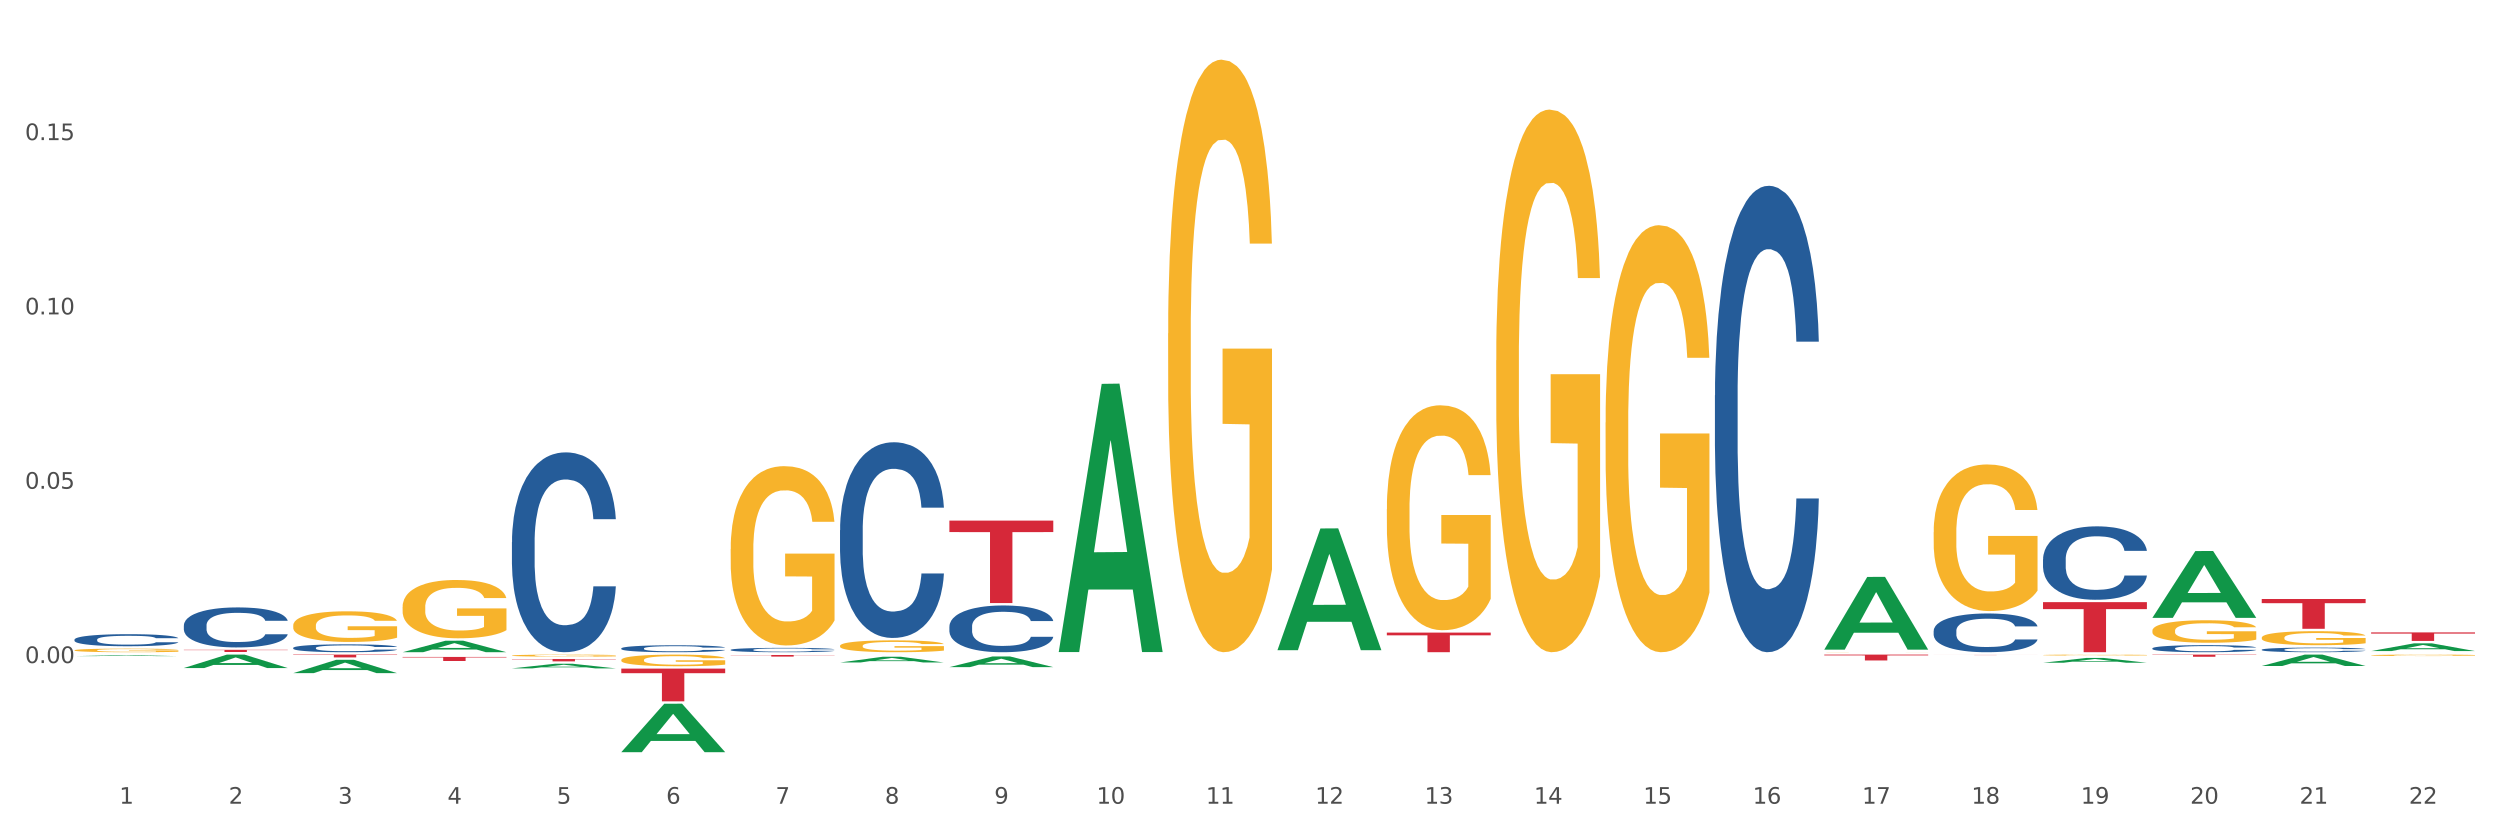 <?xml version="1.0" encoding="utf-8" standalone="no"?>
<!DOCTYPE svg PUBLIC "-//W3C//DTD SVG 1.1//EN"
  "http://www.w3.org/Graphics/SVG/1.1/DTD/svg11.dtd">
<svg xmlns:xlink="http://www.w3.org/1999/xlink" width="1080pt" height="360pt" viewBox="0 0 1080 360" xmlns="http://www.w3.org/2000/svg" version="1.1">
 <rect x="0" y="0" width="1080" height="360" fill="#333333" stroke="none"/>
 <defs>
  <style type="text/css">*{stroke-linejoin: round; stroke-linecap: butt}</style>
 </defs>
 <g id="figure_1">
  <g id="patch_1">
   <path d="M 0 360 
L 1080 360 
L 1080 0 
L 0 0 
z
" style="fill: #ffffff; stroke: #ffffff; stroke-linejoin: miter"/>
  </g>
  <g id="axes_1">
   <g id="matplotlib.axis_1">
    <g id="xtick_1">
     <g id="text_1">
      <!-- 1 -->
      <g style="fill: #4d4d4d" transform="translate(51.562 347.204) scale(0.096 -0.096)">
       <defs>
        <path id="DejaVuSans-31" d="M 794 531 
L 1825 531 
L 1825 4091 
L 703 3866 
L 703 4441 
L 1819 4666 
L 2450 4666 
L 2450 531 
L 3481 531 
L 3481 0 
L 794 0 
L 794 531 
z
" transform="scale(0.016)"/>
       </defs>
       <use xlink:href="#DejaVuSans-31"/>
      </g>
     </g>
    </g>
    <g id="xtick_2">
     <g id="text_2">
      <!-- 2 -->
      <g style="fill: #4d4d4d" transform="translate(98.807 347.204) scale(0.096 -0.096)">
       <defs>
        <path id="DejaVuSans-32" d="M 1228 531 
L 3431 531 
L 3431 0 
L 469 0 
L 469 531 
Q 828 903 1448 1529 
Q 2069 2156 2228 2338 
Q 2531 2678 2651 2914 
Q 2772 3150 2772 3378 
Q 2772 3750 2511 3984 
Q 2250 4219 1831 4219 
Q 1534 4219 1204 4116 
Q 875 4013 500 3803 
L 500 4441 
Q 881 4594 1212 4672 
Q 1544 4750 1819 4750 
Q 2544 4750 2975 4387 
Q 3406 4025 3406 3419 
Q 3406 3131 3298 2873 
Q 3191 2616 2906 2266 
Q 2828 2175 2409 1742 
Q 1991 1309 1228 531 
z
" transform="scale(0.016)"/>
       </defs>
       <use xlink:href="#DejaVuSans-32"/>
      </g>
     </g>
    </g>
    <g id="xtick_3">
     <g id="text_3">
      <!-- 3 -->
      <g style="fill: #4d4d4d" transform="translate(146.052 347.204) scale(0.096 -0.096)">
       <defs>
        <path id="DejaVuSans-33" d="M 2597 2516 
Q 3050 2419 3304 2112 
Q 3559 1806 3559 1356 
Q 3559 666 3084 287 
Q 2609 -91 1734 -91 
Q 1441 -91 1130 -33 
Q 819 25 488 141 
L 488 750 
Q 750 597 1062 519 
Q 1375 441 1716 441 
Q 2309 441 2620 675 
Q 2931 909 2931 1356 
Q 2931 1769 2642 2001 
Q 2353 2234 1838 2234 
L 1294 2234 
L 1294 2753 
L 1863 2753 
Q 2328 2753 2575 2939 
Q 2822 3125 2822 3475 
Q 2822 3834 2567 4026 
Q 2313 4219 1838 4219 
Q 1578 4219 1281 4162 
Q 984 4106 628 3988 
L 628 4550 
Q 988 4650 1302 4700 
Q 1616 4750 1894 4750 
Q 2613 4750 3031 4423 
Q 3450 4097 3450 3541 
Q 3450 3153 3228 2886 
Q 3006 2619 2597 2516 
z
" transform="scale(0.016)"/>
       </defs>
       <use xlink:href="#DejaVuSans-33"/>
      </g>
     </g>
    </g>
    <g id="xtick_4">
     <g id="text_4">
      <!-- 4 -->
      <g style="fill: #4d4d4d" transform="translate(193.297 347.204) scale(0.096 -0.096)">
       <defs>
        <path id="DejaVuSans-34" d="M 2419 4116 
L 825 1625 
L 2419 1625 
L 2419 4116 
z
M 2253 4666 
L 3047 4666 
L 3047 1625 
L 3713 1625 
L 3713 1100 
L 3047 1100 
L 3047 0 
L 2419 0 
L 2419 1100 
L 313 1100 
L 313 1709 
L 2253 4666 
z
" transform="scale(0.016)"/>
       </defs>
       <use xlink:href="#DejaVuSans-34"/>
      </g>
     </g>
    </g>
    <g id="xtick_5">
     <g id="text_5">
      <!-- 5 -->
      <g style="fill: #4d4d4d" transform="translate(240.542 347.204) scale(0.096 -0.096)">
       <defs>
        <path id="DejaVuSans-35" d="M 691 4666 
L 3169 4666 
L 3169 4134 
L 1269 4134 
L 1269 2991 
Q 1406 3038 1543 3061 
Q 1681 3084 1819 3084 
Q 2600 3084 3056 2656 
Q 3513 2228 3513 1497 
Q 3513 744 3044 326 
Q 2575 -91 1722 -91 
Q 1428 -91 1123 -41 
Q 819 9 494 109 
L 494 744 
Q 775 591 1075 516 
Q 1375 441 1709 441 
Q 2250 441 2565 725 
Q 2881 1009 2881 1497 
Q 2881 1984 2565 2268 
Q 2250 2553 1709 2553 
Q 1456 2553 1204 2497 
Q 953 2441 691 2322 
L 691 4666 
z
" transform="scale(0.016)"/>
       </defs>
       <use xlink:href="#DejaVuSans-35"/>
      </g>
     </g>
    </g>
    <g id="xtick_6">
     <g id="text_6">
      <!-- 6 -->
      <g style="fill: #4d4d4d" transform="translate(287.787 347.204) scale(0.096 -0.096)">
       <defs>
        <path id="DejaVuSans-36" d="M 2113 2584 
Q 1688 2584 1439 2293 
Q 1191 2003 1191 1497 
Q 1191 994 1439 701 
Q 1688 409 2113 409 
Q 2538 409 2786 701 
Q 3034 994 3034 1497 
Q 3034 2003 2786 2293 
Q 2538 2584 2113 2584 
z
M 3366 4563 
L 3366 3988 
Q 3128 4100 2886 4159 
Q 2644 4219 2406 4219 
Q 1781 4219 1451 3797 
Q 1122 3375 1075 2522 
Q 1259 2794 1537 2939 
Q 1816 3084 2150 3084 
Q 2853 3084 3261 2657 
Q 3669 2231 3669 1497 
Q 3669 778 3244 343 
Q 2819 -91 2113 -91 
Q 1303 -91 875 529 
Q 447 1150 447 2328 
Q 447 3434 972 4092 
Q 1497 4750 2381 4750 
Q 2619 4750 2861 4703 
Q 3103 4656 3366 4563 
z
" transform="scale(0.016)"/>
       </defs>
       <use xlink:href="#DejaVuSans-36"/>
      </g>
     </g>
    </g>
    <g id="xtick_7">
     <g id="text_7">
      <!-- 7 -->
      <g style="fill: #4d4d4d" transform="translate(335.032 347.204) scale(0.096 -0.096)">
       <defs>
        <path id="DejaVuSans-37" d="M 525 4666 
L 3525 4666 
L 3525 4397 
L 1831 0 
L 1172 0 
L 2766 4134 
L 525 4134 
L 525 4666 
z
" transform="scale(0.016)"/>
       </defs>
       <use xlink:href="#DejaVuSans-37"/>
      </g>
     </g>
    </g>
    <g id="xtick_8">
     <g id="text_8">
      <!-- 8 -->
      <g style="fill: #4d4d4d" transform="translate(382.276 347.204) scale(0.096 -0.096)">
       <defs>
        <path id="DejaVuSans-38" d="M 2034 2216 
Q 1584 2216 1326 1975 
Q 1069 1734 1069 1313 
Q 1069 891 1326 650 
Q 1584 409 2034 409 
Q 2484 409 2743 651 
Q 3003 894 3003 1313 
Q 3003 1734 2745 1975 
Q 2488 2216 2034 2216 
z
M 1403 2484 
Q 997 2584 770 2862 
Q 544 3141 544 3541 
Q 544 4100 942 4425 
Q 1341 4750 2034 4750 
Q 2731 4750 3128 4425 
Q 3525 4100 3525 3541 
Q 3525 3141 3298 2862 
Q 3072 2584 2669 2484 
Q 3125 2378 3379 2068 
Q 3634 1759 3634 1313 
Q 3634 634 3220 271 
Q 2806 -91 2034 -91 
Q 1263 -91 848 271 
Q 434 634 434 1313 
Q 434 1759 690 2068 
Q 947 2378 1403 2484 
z
M 1172 3481 
Q 1172 3119 1398 2916 
Q 1625 2713 2034 2713 
Q 2441 2713 2670 2916 
Q 2900 3119 2900 3481 
Q 2900 3844 2670 4047 
Q 2441 4250 2034 4250 
Q 1625 4250 1398 4047 
Q 1172 3844 1172 3481 
z
" transform="scale(0.016)"/>
       </defs>
       <use xlink:href="#DejaVuSans-38"/>
      </g>
     </g>
    </g>
    <g id="xtick_9">
     <g id="text_9">
      <!-- 9 -->
      <g style="fill: #4d4d4d" transform="translate(429.521 347.204) scale(0.096 -0.096)">
       <defs>
        <path id="DejaVuSans-39" d="M 703 97 
L 703 672 
Q 941 559 1184 500 
Q 1428 441 1663 441 
Q 2288 441 2617 861 
Q 2947 1281 2994 2138 
Q 2813 1869 2534 1725 
Q 2256 1581 1919 1581 
Q 1219 1581 811 2004 
Q 403 2428 403 3163 
Q 403 3881 828 4315 
Q 1253 4750 1959 4750 
Q 2769 4750 3195 4129 
Q 3622 3509 3622 2328 
Q 3622 1225 3098 567 
Q 2575 -91 1691 -91 
Q 1453 -91 1209 -44 
Q 966 3 703 97 
z
M 1959 2075 
Q 2384 2075 2632 2365 
Q 2881 2656 2881 3163 
Q 2881 3666 2632 3958 
Q 2384 4250 1959 4250 
Q 1534 4250 1286 3958 
Q 1038 3666 1038 3163 
Q 1038 2656 1286 2365 
Q 1534 2075 1959 2075 
z
" transform="scale(0.016)"/>
       </defs>
       <use xlink:href="#DejaVuSans-39"/>
      </g>
     </g>
    </g>
    <g id="xtick_10">
     <g id="text_10">
      <!-- 10 -->
      <g style="fill: #4d4d4d" transform="translate(473.712 347.204) scale(0.096 -0.096)">
       <defs>
        <path id="DejaVuSans-30" d="M 2034 4250 
Q 1547 4250 1301 3770 
Q 1056 3291 1056 2328 
Q 1056 1369 1301 889 
Q 1547 409 2034 409 
Q 2525 409 2770 889 
Q 3016 1369 3016 2328 
Q 3016 3291 2770 3770 
Q 2525 4250 2034 4250 
z
M 2034 4750 
Q 2819 4750 3233 4129 
Q 3647 3509 3647 2328 
Q 3647 1150 3233 529 
Q 2819 -91 2034 -91 
Q 1250 -91 836 529 
Q 422 1150 422 2328 
Q 422 3509 836 4129 
Q 1250 4750 2034 4750 
z
" transform="scale(0.016)"/>
       </defs>
       <use xlink:href="#DejaVuSans-31"/>
       <use xlink:href="#DejaVuSans-30" transform="translate(63.623 0)"/>
      </g>
     </g>
    </g>
    <g id="xtick_11">
     <g id="text_11">
      <!-- 11 -->
      <g style="fill: #4d4d4d" transform="translate(520.957 347.204) scale(0.096 -0.096)">
       <use xlink:href="#DejaVuSans-31"/>
       <use xlink:href="#DejaVuSans-31" transform="translate(63.623 0)"/>
      </g>
     </g>
    </g>
    <g id="xtick_12">
     <g id="text_12">
      <!-- 12 -->
      <g style="fill: #4d4d4d" transform="translate(568.202 347.204) scale(0.096 -0.096)">
       <use xlink:href="#DejaVuSans-31"/>
       <use xlink:href="#DejaVuSans-32" transform="translate(63.623 0)"/>
      </g>
     </g>
    </g>
    <g id="xtick_13">
     <g id="text_13">
      <!-- 13 -->
      <g style="fill: #4d4d4d" transform="translate(615.447 347.204) scale(0.096 -0.096)">
       <use xlink:href="#DejaVuSans-31"/>
       <use xlink:href="#DejaVuSans-33" transform="translate(63.623 0)"/>
      </g>
     </g>
    </g>
    <g id="xtick_14">
     <g id="text_14">
      <!-- 14 -->
      <g style="fill: #4d4d4d" transform="translate(662.692 347.204) scale(0.096 -0.096)">
       <use xlink:href="#DejaVuSans-31"/>
       <use xlink:href="#DejaVuSans-34" transform="translate(63.623 0)"/>
      </g>
     </g>
    </g>
    <g id="xtick_15">
     <g id="text_15">
      <!-- 15 -->
      <g style="fill: #4d4d4d" transform="translate(709.937 347.204) scale(0.096 -0.096)">
       <use xlink:href="#DejaVuSans-31"/>
       <use xlink:href="#DejaVuSans-35" transform="translate(63.623 0)"/>
      </g>
     </g>
    </g>
    <g id="xtick_16">
     <g id="text_16">
      <!-- 16 -->
      <g style="fill: #4d4d4d" transform="translate(757.181 347.204) scale(0.096 -0.096)">
       <use xlink:href="#DejaVuSans-31"/>
       <use xlink:href="#DejaVuSans-36" transform="translate(63.623 0)"/>
      </g>
     </g>
    </g>
    <g id="xtick_17">
     <g id="text_17">
      <!-- 17 -->
      <g style="fill: #4d4d4d" transform="translate(804.426 347.204) scale(0.096 -0.096)">
       <use xlink:href="#DejaVuSans-31"/>
       <use xlink:href="#DejaVuSans-37" transform="translate(63.623 0)"/>
      </g>
     </g>
    </g>
    <g id="xtick_18">
     <g id="text_18">
      <!-- 18 -->
      <g style="fill: #4d4d4d" transform="translate(851.671 347.204) scale(0.096 -0.096)">
       <use xlink:href="#DejaVuSans-31"/>
       <use xlink:href="#DejaVuSans-38" transform="translate(63.623 0)"/>
      </g>
     </g>
    </g>
    <g id="xtick_19">
     <g id="text_19">
      <!-- 19 -->
      <g style="fill: #4d4d4d" transform="translate(898.916 347.204) scale(0.096 -0.096)">
       <use xlink:href="#DejaVuSans-31"/>
       <use xlink:href="#DejaVuSans-39" transform="translate(63.623 0)"/>
      </g>
     </g>
    </g>
    <g id="xtick_20">
     <g id="text_20">
      <!-- 20 -->
      <g style="fill: #4d4d4d" transform="translate(946.161 347.204) scale(0.096 -0.096)">
       <use xlink:href="#DejaVuSans-32"/>
       <use xlink:href="#DejaVuSans-30" transform="translate(63.623 0)"/>
      </g>
     </g>
    </g>
    <g id="xtick_21">
     <g id="text_21">
      <!-- 21 -->
      <g style="fill: #4d4d4d" transform="translate(993.406 347.204) scale(0.096 -0.096)">
       <use xlink:href="#DejaVuSans-32"/>
       <use xlink:href="#DejaVuSans-31" transform="translate(63.623 0)"/>
      </g>
     </g>
    </g>
    <g id="xtick_22">
     <g id="text_22">
      <!-- 22 -->
      <g style="fill: #4d4d4d" transform="translate(1040.651 347.204) scale(0.096 -0.096)">
       <use xlink:href="#DejaVuSans-32"/>
       <use xlink:href="#DejaVuSans-32" transform="translate(63.623 0)"/>
      </g>
     </g>
    </g>
    <g id="xtick_23"/>
    <g id="xtick_24"/>
    <g id="xtick_25"/>
    <g id="xtick_26"/>
    <g id="xtick_27"/>
    <g id="xtick_28"/>
    <g id="xtick_29"/>
    <g id="xtick_30"/>
    <g id="xtick_31"/>
    <g id="xtick_32"/>
    <g id="xtick_33"/>
    <g id="xtick_34"/>
    <g id="xtick_35"/>
    <g id="xtick_36"/>
    <g id="xtick_37"/>
    <g id="xtick_38"/>
    <g id="xtick_39"/>
    <g id="xtick_40"/>
    <g id="xtick_41"/>
    <g id="xtick_42"/>
    <g id="xtick_43"/>
   </g>
   <g id="matplotlib.axis_2">
    <g id="ytick_1">
     <g id="text_23">
      <!-- 0.00 -->
      <g style="fill: #4d4d4d" transform="translate(10.8 286.44) scale(0.096 -0.096)">
       <defs>
        <path id="DejaVuSans-2e" d="M 684 794 
L 1344 794 
L 1344 0 
L 684 0 
L 684 794 
z
" transform="scale(0.016)"/>
       </defs>
       <use xlink:href="#DejaVuSans-30"/>
       <use xlink:href="#DejaVuSans-2e" transform="translate(63.623 0)"/>
       <use xlink:href="#DejaVuSans-30" transform="translate(95.41 0)"/>
       <use xlink:href="#DejaVuSans-30" transform="translate(159.033 0)"/>
      </g>
     </g>
    </g>
    <g id="ytick_2">
     <g id="text_24">
      <!-- 0.05 -->
      <g style="fill: #4d4d4d" transform="translate(10.8 211.135) scale(0.096 -0.096)">
       <use xlink:href="#DejaVuSans-30"/>
       <use xlink:href="#DejaVuSans-2e" transform="translate(63.623 0)"/>
       <use xlink:href="#DejaVuSans-30" transform="translate(95.41 0)"/>
       <use xlink:href="#DejaVuSans-35" transform="translate(159.033 0)"/>
      </g>
     </g>
    </g>
    <g id="ytick_3">
     <g id="text_25">
      <!-- 0.10 -->
      <g style="fill: #4d4d4d" transform="translate(10.8 135.831) scale(0.096 -0.096)">
       <use xlink:href="#DejaVuSans-30"/>
       <use xlink:href="#DejaVuSans-2e" transform="translate(63.623 0)"/>
       <use xlink:href="#DejaVuSans-31" transform="translate(95.41 0)"/>
       <use xlink:href="#DejaVuSans-30" transform="translate(159.033 0)"/>
      </g>
     </g>
    </g>
    <g id="ytick_4">
     <g id="text_26">
      <!-- 0.15 -->
      <g style="fill: #4d4d4d" transform="translate(10.8 60.527) scale(0.096 -0.096)">
       <use xlink:href="#DejaVuSans-30"/>
       <use xlink:href="#DejaVuSans-2e" transform="translate(63.623 0)"/>
       <use xlink:href="#DejaVuSans-31" transform="translate(95.41 0)"/>
       <use xlink:href="#DejaVuSans-35" transform="translate(159.033 0)"/>
      </g>
     </g>
    </g>
    <g id="ytick_5"/>
    <g id="ytick_6"/>
    <g id="ytick_7"/>
    <g id="ytick_8"/>
    <g id="ytick_9"/>
   </g>
   <g id="PolyCollection_1">
    <path d="M 32.175 283.457 
L 32.221 283.457 
L 50.73 283.054 
L 58.411 283.054 
L 77.058 283.458 
L 68.174 283.458 
L 64.148 283.364 
L 45.038 283.364 
L 44.899 283.365 
L 41.013 283.458 
L 32.175 283.458 
L 32.175 283.457 
L 47.444 283.308 
L 61.742 283.307 
L 54.663 283.14 
L 54.57 283.139 
L 54.478 283.14 
L 47.398 283.307 
L 47.444 283.308 
L 32.175 283.457 
z
" clip-path="url(#pc86eb552b4)" style="fill: #109648"/>
    <path d="M 79.42 288.58 
L 79.466 288.575 
L 97.974 282.798 
L 105.655 282.792 
L 124.303 288.591 
L 115.419 288.591 
L 111.393 287.241 
L 92.283 287.241 
L 92.144 287.263 
L 88.258 288.591 
L 79.42 288.591 
L 79.42 288.58 
L 94.689 286.435 
L 108.987 286.43 
L 101.907 284.028 
L 101.815 284.017 
L 101.722 284.034 
L 94.643 286.43 
L 94.689 286.435 
L 79.42 288.58 
z
" clip-path="url(#pc86eb552b4)" style="fill: #109648"/>
    <path d="M 126.665 290.794 
L 126.711 290.788 
L 145.219 285.036 
L 152.9 285.031 
L 171.547 290.805 
L 162.663 290.805 
L 158.638 289.46 
L 139.528 289.46 
L 139.389 289.482 
L 135.502 290.805 
L 126.665 290.805 
L 126.665 290.794 
L 141.934 288.658 
L 156.232 288.652 
L 149.152 286.261 
L 149.06 286.25 
L 148.967 286.267 
L 141.888 288.652 
L 141.934 288.658 
L 126.665 290.794 
z
" clip-path="url(#pc86eb552b4)" style="fill: #109648"/>
    <path d="M 315.644 280.723 
L 315.697 280.721 
L 315.697 280.673 
L 315.856 280.608 
L 316.44 280.487 
L 317.183 280.395 
L 318.456 280.288 
L 319.146 280.243 
L 320.048 280.193 
L 321.904 280.112 
L 324.027 280.043 
L 325.512 280.005 
L 326.626 279.981 
L 329.12 279.938 
L 330.552 279.919 
L 332.038 279.903 
L 333.311 279.893 
L 335.433 279.881 
L 337.131 279.876 
L 339.094 279.874 
L 340.738 279.876 
L 342.913 279.882 
L 346.097 279.903 
L 347.317 279.915 
L 348.961 279.936 
L 350.659 279.964 
L 352.038 279.991 
L 353.63 280.031 
L 355.275 280.083 
L 356.866 280.148 
L 357.98 280.209 
L 358.882 280.273 
L 359.678 280.35 
L 360.262 280.435 
L 360.527 280.506 
L 350.818 280.506 
L 350.553 280.442 
L 350.022 280.373 
L 349.492 280.326 
L 348.908 280.288 
L 348.006 280.245 
L 347.211 280.217 
L 345.884 280.185 
L 344.664 280.164 
L 343.656 280.152 
L 342.436 280.141 
L 339.836 280.131 
L 337.979 280.131 
L 336.812 280.135 
L 335.38 280.143 
L 334.16 280.155 
L 332.727 280.176 
L 331.613 280.198 
L 330.499 280.228 
L 329.862 280.248 
L 328.907 280.286 
L 328.271 280.318 
L 327.422 280.371 
L 326.944 280.409 
L 326.096 280.507 
L 325.724 280.58 
L 325.565 280.63 
L 325.459 280.685 
L 325.459 280.955 
L 325.777 281.075 
L 326.043 281.127 
L 326.467 281.186 
L 327.263 281.262 
L 328.43 281.336 
L 329.65 281.39 
L 330.658 281.422 
L 331.613 281.447 
L 332.568 281.466 
L 333.735 281.483 
L 334.69 281.493 
L 336.123 281.504 
L 337.82 281.509 
L 339.147 281.509 
L 341.852 281.5 
L 343.073 281.491 
L 344.24 281.479 
L 345.513 281.46 
L 346.521 281.44 
L 347.105 281.424 
L 348.059 281.391 
L 348.802 281.357 
L 349.439 281.317 
L 349.863 281.283 
L 350.341 281.231 
L 350.712 281.172 
L 350.818 281.141 
L 360.527 281.141 
L 360.315 281.203 
L 359.943 281.264 
L 359.201 281.345 
L 358.617 281.391 
L 357.715 281.448 
L 356.76 281.497 
L 355.434 281.55 
L 354.214 281.59 
L 352.94 281.624 
L 351.561 281.655 
L 349.067 281.699 
L 348.166 281.711 
L 346.256 281.731 
L 344.77 281.744 
L 342.595 281.756 
L 340.367 281.763 
L 338.033 281.764 
L 335.963 281.761 
L 333.682 281.75 
L 332.25 281.74 
L 330.658 281.725 
L 328.801 281.7 
L 327.051 281.671 
L 325.406 281.636 
L 323.867 281.597 
L 322.435 281.552 
L 320.578 281.478 
L 319.199 281.405 
L 318.191 281.338 
L 317.501 281.281 
L 316.811 281.208 
L 316.44 281.158 
L 315.856 281.037 
L 315.644 280.925 
L 315.644 280.723 
z
" clip-path="url(#pc86eb552b4)" style="fill: #255c99"/>
    <path d="M 221.154 234.217 
L 221.208 234.138 
L 221.208 231.931 
L 221.367 228.934 
L 221.95 223.415 
L 222.693 219.236 
L 223.966 214.347 
L 224.656 212.297 
L 225.558 210.01 
L 227.415 206.304 
L 229.537 203.15 
L 231.022 201.416 
L 232.136 200.312 
L 234.63 198.34 
L 236.062 197.473 
L 237.548 196.763 
L 238.821 196.29 
L 240.943 195.738 
L 242.641 195.502 
L 244.604 195.423 
L 246.248 195.502 
L 248.424 195.817 
L 251.607 196.763 
L 252.827 197.315 
L 254.472 198.261 
L 256.169 199.523 
L 257.549 200.785 
L 259.14 202.598 
L 260.785 204.964 
L 262.376 207.96 
L 263.491 210.72 
L 264.392 213.637 
L 265.188 217.186 
L 265.772 221.049 
L 266.037 224.282 
L 256.328 224.282 
L 256.063 221.365 
L 255.533 218.211 
L 255.002 216.082 
L 254.419 214.347 
L 253.517 212.376 
L 252.721 211.114 
L 251.395 209.616 
L 250.174 208.67 
L 249.166 208.118 
L 247.946 207.645 
L 245.347 207.172 
L 243.49 207.172 
L 242.323 207.329 
L 240.89 207.724 
L 239.67 208.276 
L 238.237 209.222 
L 237.123 210.247 
L 236.009 211.587 
L 235.373 212.533 
L 234.418 214.268 
L 233.781 215.687 
L 232.932 218.132 
L 232.455 219.867 
L 231.606 224.361 
L 231.235 227.673 
L 231.075 229.959 
L 230.969 232.483 
L 230.969 244.783 
L 231.288 250.303 
L 231.553 252.668 
L 231.977 255.349 
L 232.773 258.819 
L 233.94 262.209 
L 235.16 264.654 
L 236.168 266.152 
L 237.123 267.256 
L 238.078 268.123 
L 239.245 268.912 
L 240.2 269.385 
L 241.633 269.858 
L 243.331 270.094 
L 244.657 270.094 
L 247.363 269.7 
L 248.583 269.306 
L 249.75 268.754 
L 251.023 267.887 
L 252.031 266.94 
L 252.615 266.231 
L 253.57 264.733 
L 254.312 263.156 
L 254.949 261.342 
L 255.374 259.765 
L 255.851 257.399 
L 256.222 254.718 
L 256.328 253.299 
L 266.037 253.299 
L 265.825 256.138 
L 265.454 258.898 
L 264.711 262.604 
L 264.127 264.733 
L 263.225 267.335 
L 262.27 269.542 
L 260.944 271.987 
L 259.724 273.8 
L 258.451 275.377 
L 257.071 276.797 
L 254.578 278.768 
L 253.676 279.32 
L 251.766 280.266 
L 250.28 280.818 
L 248.105 281.37 
L 245.877 281.685 
L 243.543 281.764 
L 241.474 281.607 
L 239.192 281.133 
L 237.76 280.66 
L 236.168 279.951 
L 234.312 278.847 
L 232.561 277.506 
L 230.916 275.929 
L 229.378 274.116 
L 227.945 272.066 
L 226.088 268.675 
L 224.709 265.363 
L 223.701 262.288 
L 223.011 259.686 
L 222.322 256.374 
L 221.95 254.088 
L 221.367 248.568 
L 221.154 243.443 
L 221.154 234.217 
z
" clip-path="url(#pc86eb552b4)" style="fill: #255c99"/>
    <path d="M 126.665 279.886 
L 126.718 279.882 
L 126.718 279.795 
L 126.877 279.677 
L 127.461 279.459 
L 128.203 279.294 
L 129.477 279.1 
L 130.166 279.019 
L 131.068 278.929 
L 132.925 278.783 
L 135.047 278.658 
L 136.533 278.59 
L 137.647 278.546 
L 140.14 278.468 
L 141.573 278.434 
L 143.058 278.406 
L 144.331 278.387 
L 146.453 278.365 
L 148.151 278.356 
L 150.114 278.353 
L 151.759 278.356 
L 153.934 278.368 
L 157.117 278.406 
L 158.337 278.428 
L 159.982 278.465 
L 161.68 278.515 
L 163.059 278.565 
L 164.651 278.636 
L 166.295 278.73 
L 167.887 278.848 
L 169.001 278.957 
L 169.903 279.072 
L 170.699 279.213 
L 171.282 279.365 
L 171.547 279.493 
L 161.839 279.493 
L 161.573 279.378 
L 161.043 279.253 
L 160.512 279.169 
L 159.929 279.1 
L 159.027 279.023 
L 158.231 278.973 
L 156.905 278.914 
L 155.685 278.876 
L 154.677 278.854 
L 153.456 278.836 
L 150.857 278.817 
L 149 278.817 
L 147.833 278.823 
L 146.4 278.839 
L 145.18 278.861 
L 143.748 278.898 
L 142.634 278.938 
L 141.52 278.991 
L 140.883 279.029 
L 139.928 279.097 
L 139.291 279.153 
L 138.442 279.25 
L 137.965 279.319 
L 137.116 279.496 
L 136.745 279.627 
L 136.586 279.717 
L 136.48 279.817 
L 136.48 280.303 
L 136.798 280.521 
L 137.063 280.615 
L 137.488 280.721 
L 138.283 280.858 
L 139.45 280.992 
L 140.671 281.088 
L 141.679 281.147 
L 142.634 281.191 
L 143.589 281.225 
L 144.756 281.256 
L 145.711 281.275 
L 147.143 281.294 
L 148.841 281.303 
L 150.167 281.303 
L 152.873 281.288 
L 154.093 281.272 
L 155.26 281.25 
L 156.533 281.216 
L 157.541 281.179 
L 158.125 281.15 
L 159.08 281.091 
L 159.823 281.029 
L 160.459 280.957 
L 160.884 280.895 
L 161.361 280.802 
L 161.733 280.696 
L 161.839 280.64 
L 171.547 280.64 
L 171.335 280.752 
L 170.964 280.861 
L 170.221 281.007 
L 169.637 281.091 
L 168.736 281.194 
L 167.781 281.281 
L 166.454 281.378 
L 165.234 281.45 
L 163.961 281.512 
L 162.581 281.568 
L 160.088 281.646 
L 159.186 281.668 
L 157.276 281.705 
L 155.791 281.727 
L 153.616 281.749 
L 151.387 281.761 
L 149.053 281.764 
L 146.984 281.758 
L 144.703 281.739 
L 143.27 281.721 
L 141.679 281.693 
L 139.822 281.649 
L 138.071 281.596 
L 136.426 281.534 
L 134.888 281.462 
L 133.456 281.381 
L 131.599 281.247 
L 130.219 281.116 
L 129.211 280.995 
L 128.522 280.892 
L 127.832 280.761 
L 127.461 280.671 
L 126.877 280.453 
L 126.665 280.25 
L 126.665 279.886 
z
" clip-path="url(#pc86eb552b4)" style="fill: #255c99"/>
    <path d="M 79.42 270.173 
L 79.473 270.157 
L 79.473 269.715 
L 79.632 269.115 
L 80.216 268.009 
L 80.958 267.172 
L 82.232 266.193 
L 82.921 265.783 
L 83.823 265.325 
L 85.68 264.583 
L 87.802 263.951 
L 89.288 263.603 
L 90.402 263.382 
L 92.895 262.988 
L 94.328 262.814 
L 95.813 262.672 
L 97.086 262.577 
L 99.209 262.466 
L 100.906 262.419 
L 102.869 262.403 
L 104.514 262.419 
L 106.689 262.482 
L 109.872 262.672 
L 111.092 262.782 
L 112.737 262.972 
L 114.435 263.224 
L 115.814 263.477 
L 117.406 263.84 
L 119.05 264.314 
L 120.642 264.914 
L 121.756 265.467 
L 122.658 266.051 
L 123.454 266.762 
L 124.037 267.536 
L 124.303 268.183 
L 114.594 268.183 
L 114.329 267.599 
L 113.798 266.967 
L 113.268 266.541 
L 112.684 266.193 
L 111.782 265.799 
L 110.986 265.546 
L 109.66 265.246 
L 108.44 265.056 
L 107.432 264.946 
L 106.212 264.851 
L 103.612 264.756 
L 101.755 264.756 
L 100.588 264.788 
L 99.156 264.867 
L 97.935 264.977 
L 96.503 265.167 
L 95.389 265.372 
L 94.275 265.641 
L 93.638 265.83 
L 92.683 266.178 
L 92.046 266.462 
L 91.198 266.951 
L 90.72 267.299 
L 89.871 268.199 
L 89.5 268.862 
L 89.341 269.32 
L 89.235 269.825 
L 89.235 272.289 
L 89.553 273.394 
L 89.818 273.868 
L 90.243 274.405 
L 91.038 275.1 
L 92.206 275.779 
L 93.426 276.268 
L 94.434 276.569 
L 95.389 276.79 
L 96.344 276.963 
L 97.511 277.121 
L 98.466 277.216 
L 99.898 277.311 
L 101.596 277.358 
L 102.922 277.358 
L 105.628 277.279 
L 106.848 277.2 
L 108.015 277.09 
L 109.289 276.916 
L 110.297 276.726 
L 110.88 276.584 
L 111.835 276.284 
L 112.578 275.968 
L 113.214 275.605 
L 113.639 275.289 
L 114.116 274.816 
L 114.488 274.279 
L 114.594 273.994 
L 124.303 273.994 
L 124.09 274.563 
L 123.719 275.116 
L 122.976 275.858 
L 122.393 276.284 
L 121.491 276.805 
L 120.536 277.248 
L 119.209 277.737 
L 117.989 278.1 
L 116.716 278.416 
L 115.337 278.7 
L 112.843 279.095 
L 111.941 279.206 
L 110.031 279.395 
L 108.546 279.506 
L 106.371 279.616 
L 104.142 279.679 
L 101.808 279.695 
L 99.739 279.664 
L 97.458 279.569 
L 96.025 279.474 
L 94.434 279.332 
L 92.577 279.111 
L 90.826 278.843 
L 89.182 278.527 
L 87.643 278.163 
L 86.211 277.753 
L 84.354 277.074 
L 82.974 276.411 
L 81.966 275.795 
L 81.277 275.274 
L 80.587 274.61 
L 80.216 274.152 
L 79.632 273.047 
L 79.42 272.02 
L 79.42 270.173 
z
" clip-path="url(#pc86eb552b4)" style="fill: #255c99"/>
    <path d="M 32.175 276.308 
L 32.228 276.304 
L 32.228 276.17 
L 32.387 275.989 
L 32.971 275.656 
L 33.714 275.404 
L 34.987 275.108 
L 35.676 274.985 
L 36.578 274.847 
L 38.435 274.623 
L 40.557 274.432 
L 42.043 274.328 
L 43.157 274.261 
L 45.65 274.142 
L 47.083 274.09 
L 48.568 274.047 
L 49.842 274.018 
L 51.964 273.985 
L 53.661 273.97 
L 55.624 273.966 
L 57.269 273.97 
L 59.444 273.99 
L 62.627 274.047 
L 63.847 274.08 
L 65.492 274.137 
L 67.19 274.213 
L 68.569 274.289 
L 70.161 274.399 
L 71.805 274.542 
L 73.397 274.723 
L 74.511 274.889 
L 75.413 275.066 
L 76.209 275.28 
L 76.792 275.513 
L 77.058 275.708 
L 67.349 275.708 
L 67.084 275.532 
L 66.553 275.342 
L 66.023 275.213 
L 65.439 275.108 
L 64.537 274.989 
L 63.741 274.913 
L 62.415 274.823 
L 61.195 274.766 
L 60.187 274.732 
L 58.967 274.704 
L 56.367 274.675 
L 54.51 274.675 
L 53.343 274.685 
L 51.911 274.709 
L 50.69 274.742 
L 49.258 274.799 
L 48.144 274.861 
L 47.03 274.942 
L 46.393 274.999 
L 45.438 275.104 
L 44.802 275.189 
L 43.953 275.337 
L 43.475 275.442 
L 42.626 275.713 
L 42.255 275.913 
L 42.096 276.051 
L 41.99 276.204 
L 41.99 276.946 
L 42.308 277.28 
L 42.573 277.423 
L 42.998 277.584 
L 43.794 277.794 
L 44.961 277.999 
L 46.181 278.146 
L 47.189 278.237 
L 48.144 278.303 
L 49.099 278.356 
L 50.266 278.403 
L 51.221 278.432 
L 52.653 278.461 
L 54.351 278.475 
L 55.677 278.475 
L 58.383 278.451 
L 59.603 278.427 
L 60.77 278.394 
L 62.044 278.342 
L 63.052 278.284 
L 63.635 278.242 
L 64.59 278.151 
L 65.333 278.056 
L 65.97 277.946 
L 66.394 277.851 
L 66.872 277.708 
L 67.243 277.546 
L 67.349 277.461 
L 77.058 277.461 
L 76.845 277.632 
L 76.474 277.799 
L 75.731 278.023 
L 75.148 278.151 
L 74.246 278.308 
L 73.291 278.442 
L 71.965 278.589 
L 70.744 278.699 
L 69.471 278.794 
L 68.092 278.88 
L 65.598 278.999 
L 64.696 279.032 
L 62.786 279.089 
L 61.301 279.122 
L 59.126 279.156 
L 56.898 279.175 
L 54.563 279.18 
L 52.494 279.17 
L 50.213 279.142 
L 48.781 279.113 
L 47.189 279.07 
L 45.332 279.003 
L 43.581 278.922 
L 41.937 278.827 
L 40.398 278.718 
L 38.966 278.594 
L 37.109 278.389 
L 35.73 278.189 
L 34.722 278.003 
L 34.032 277.846 
L 33.342 277.646 
L 32.971 277.508 
L 32.387 277.175 
L 32.175 276.865 
L 32.175 276.308 
z
" clip-path="url(#pc86eb552b4)" style="fill: #255c99"/>
    <path d="M 362.889 229.041 
L 362.942 228.964 
L 362.942 226.802 
L 363.101 223.867 
L 363.685 218.462 
L 364.428 214.37 
L 365.701 209.583 
L 366.391 207.575 
L 367.293 205.336 
L 369.149 201.707 
L 371.271 198.618 
L 372.757 196.92 
L 373.871 195.839 
L 376.365 193.908 
L 377.797 193.059 
L 379.282 192.364 
L 380.556 191.901 
L 382.678 191.36 
L 384.375 191.128 
L 386.338 191.051 
L 387.983 191.128 
L 390.158 191.437 
L 393.341 192.364 
L 394.562 192.904 
L 396.206 193.831 
L 397.904 195.066 
L 399.283 196.302 
L 400.875 198.078 
L 402.52 200.394 
L 404.111 203.328 
L 405.225 206.031 
L 406.127 208.888 
L 406.923 212.362 
L 407.506 216.146 
L 407.772 219.312 
L 398.063 219.312 
L 397.798 216.455 
L 397.267 213.366 
L 396.737 211.281 
L 396.153 209.583 
L 395.251 207.652 
L 394.456 206.417 
L 393.129 204.95 
L 391.909 204.023 
L 390.901 203.483 
L 389.681 203.02 
L 387.081 202.556 
L 385.224 202.556 
L 384.057 202.711 
L 382.625 203.097 
L 381.405 203.637 
L 379.972 204.564 
L 378.858 205.568 
L 377.744 206.88 
L 377.107 207.807 
L 376.152 209.506 
L 375.516 210.895 
L 374.667 213.289 
L 374.189 214.988 
L 373.341 219.389 
L 372.969 222.632 
L 372.81 224.871 
L 372.704 227.342 
L 372.704 239.388 
L 373.022 244.793 
L 373.287 247.109 
L 373.712 249.734 
L 374.508 253.132 
L 375.675 256.452 
L 376.895 258.846 
L 377.903 260.313 
L 378.858 261.394 
L 379.813 262.243 
L 380.98 263.015 
L 381.935 263.479 
L 383.367 263.942 
L 385.065 264.173 
L 386.391 264.173 
L 389.097 263.787 
L 390.317 263.401 
L 391.485 262.861 
L 392.758 262.011 
L 393.766 261.085 
L 394.349 260.39 
L 395.304 258.923 
L 396.047 257.379 
L 396.684 255.603 
L 397.108 254.058 
L 397.586 251.742 
L 397.957 249.117 
L 398.063 247.727 
L 407.772 247.727 
L 407.56 250.506 
L 407.188 253.209 
L 406.445 256.838 
L 405.862 258.923 
L 404.96 261.471 
L 404.005 263.633 
L 402.679 266.027 
L 401.458 267.803 
L 400.185 269.347 
L 398.806 270.737 
L 396.312 272.667 
L 395.41 273.208 
L 393.501 274.134 
L 392.015 274.675 
L 389.84 275.215 
L 387.612 275.524 
L 385.277 275.601 
L 383.208 275.447 
L 380.927 274.984 
L 379.495 274.52 
L 377.903 273.825 
L 376.046 272.744 
L 374.295 271.432 
L 372.651 269.887 
L 371.112 268.111 
L 369.68 266.104 
L 367.823 262.784 
L 366.444 259.541 
L 365.436 256.529 
L 364.746 253.981 
L 364.056 250.738 
L 363.685 248.499 
L 363.101 243.094 
L 362.889 238.075 
L 362.889 229.041 
z
" clip-path="url(#pc86eb552b4)" style="fill: #255c99"/>
    <path d="M 268.399 280.105 
L 268.452 280.102 
L 268.452 280.025 
L 268.612 279.92 
L 269.195 279.728 
L 269.938 279.582 
L 271.211 279.411 
L 271.901 279.34 
L 272.803 279.26 
L 274.66 279.13 
L 276.782 279.02 
L 278.267 278.96 
L 279.381 278.921 
L 281.875 278.853 
L 283.307 278.822 
L 284.793 278.797 
L 286.066 278.781 
L 288.188 278.762 
L 289.886 278.753 
L 291.849 278.751 
L 293.493 278.753 
L 295.668 278.764 
L 298.852 278.797 
L 300.072 278.817 
L 301.717 278.85 
L 303.414 278.894 
L 304.794 278.938 
L 306.385 279.001 
L 308.03 279.084 
L 309.621 279.188 
L 310.735 279.285 
L 311.637 279.386 
L 312.433 279.51 
L 313.017 279.645 
L 313.282 279.758 
L 303.573 279.758 
L 303.308 279.656 
L 302.778 279.546 
L 302.247 279.472 
L 301.663 279.411 
L 300.762 279.342 
L 299.966 279.298 
L 298.639 279.246 
L 297.419 279.213 
L 296.411 279.194 
L 295.191 279.177 
L 292.591 279.161 
L 290.735 279.161 
L 289.567 279.166 
L 288.135 279.18 
L 286.915 279.199 
L 285.482 279.232 
L 284.368 279.268 
L 283.254 279.315 
L 282.618 279.348 
L 281.663 279.408 
L 281.026 279.458 
L 280.177 279.543 
L 279.7 279.604 
L 278.851 279.761 
L 278.479 279.876 
L 278.32 279.956 
L 278.214 280.044 
L 278.214 280.474 
L 278.532 280.666 
L 278.798 280.749 
L 279.222 280.842 
L 280.018 280.963 
L 281.185 281.082 
L 282.405 281.167 
L 283.413 281.219 
L 284.368 281.258 
L 285.323 281.288 
L 286.49 281.316 
L 287.445 281.332 
L 288.878 281.349 
L 290.575 281.357 
L 291.902 281.357 
L 294.607 281.343 
L 295.828 281.329 
L 296.995 281.31 
L 298.268 281.28 
L 299.276 281.247 
L 299.86 281.222 
L 300.815 281.17 
L 301.557 281.115 
L 302.194 281.051 
L 302.618 280.996 
L 303.096 280.914 
L 303.467 280.82 
L 303.573 280.771 
L 313.282 280.771 
L 313.07 280.87 
L 312.698 280.966 
L 311.956 281.095 
L 311.372 281.17 
L 310.47 281.261 
L 309.515 281.338 
L 308.189 281.423 
L 306.969 281.486 
L 305.695 281.541 
L 304.316 281.591 
L 301.823 281.66 
L 300.921 281.679 
L 299.011 281.712 
L 297.525 281.731 
L 295.35 281.75 
L 293.122 281.761 
L 290.788 281.764 
L 288.719 281.759 
L 286.437 281.742 
L 285.005 281.726 
L 283.413 281.701 
L 281.556 281.662 
L 279.806 281.616 
L 278.161 281.561 
L 276.623 281.497 
L 275.19 281.426 
L 273.333 281.307 
L 271.954 281.192 
L 270.946 281.084 
L 270.256 280.994 
L 269.567 280.878 
L 269.195 280.798 
L 268.612 280.606 
L 268.399 280.427 
L 268.399 280.105 
z
" clip-path="url(#pc86eb552b4)" style="fill: #255c99"/>
    <path d="M 977.072 280.66 
L 977.126 280.658 
L 977.126 280.607 
L 977.285 280.538 
L 977.868 280.409 
L 978.611 280.312 
L 979.884 280.199 
L 980.574 280.151 
L 981.476 280.098 
L 983.333 280.012 
L 985.455 279.939 
L 986.94 279.899 
L 988.054 279.873 
L 990.548 279.827 
L 991.98 279.807 
L 993.466 279.791 
L 994.739 279.78 
L 996.861 279.767 
L 998.559 279.761 
L 1000.522 279.759 
L 1002.166 279.761 
L 1004.342 279.769 
L 1007.525 279.791 
L 1008.745 279.803 
L 1010.39 279.825 
L 1012.087 279.855 
L 1013.467 279.884 
L 1015.058 279.926 
L 1016.703 279.981 
L 1018.294 280.05 
L 1019.409 280.115 
L 1020.31 280.182 
L 1021.106 280.265 
L 1021.69 280.354 
L 1021.955 280.429 
L 1012.246 280.429 
L 1011.981 280.362 
L 1011.451 280.289 
L 1010.92 280.239 
L 1010.337 280.199 
L 1009.435 280.153 
L 1008.639 280.124 
L 1007.313 280.089 
L 1006.092 280.067 
L 1005.084 280.054 
L 1003.864 280.043 
L 1001.265 280.032 
L 999.408 280.032 
L 998.241 280.036 
L 996.808 280.045 
L 995.588 280.058 
L 994.155 280.08 
L 993.041 280.104 
L 991.927 280.135 
L 991.291 280.157 
L 990.336 280.197 
L 989.699 280.23 
L 988.85 280.287 
L 988.373 280.327 
L 987.524 280.431 
L 987.153 280.508 
L 986.993 280.561 
L 986.887 280.62 
L 986.887 280.906 
L 987.206 281.034 
L 987.471 281.089 
L 987.895 281.151 
L 988.691 281.231 
L 989.858 281.31 
L 991.078 281.367 
L 992.086 281.402 
L 993.041 281.427 
L 993.996 281.447 
L 995.163 281.466 
L 996.118 281.477 
L 997.551 281.488 
L 999.249 281.493 
L 1000.575 281.493 
L 1003.281 281.484 
L 1004.501 281.475 
L 1005.668 281.462 
L 1006.941 281.442 
L 1007.949 281.42 
L 1008.533 281.404 
L 1009.488 281.369 
L 1010.23 281.332 
L 1010.867 281.29 
L 1011.292 281.253 
L 1011.769 281.198 
L 1012.14 281.136 
L 1012.246 281.103 
L 1021.955 281.103 
L 1021.743 281.169 
L 1021.372 281.233 
L 1020.629 281.319 
L 1020.045 281.369 
L 1019.143 281.429 
L 1018.188 281.48 
L 1016.862 281.537 
L 1015.642 281.579 
L 1014.369 281.616 
L 1012.989 281.649 
L 1010.496 281.695 
L 1009.594 281.707 
L 1007.684 281.729 
L 1006.198 281.742 
L 1004.023 281.755 
L 1001.795 281.762 
L 999.461 281.764 
L 997.392 281.761 
L 995.11 281.75 
L 993.678 281.739 
L 992.086 281.722 
L 990.23 281.696 
L 988.479 281.665 
L 986.834 281.629 
L 985.296 281.587 
L 983.863 281.539 
L 982.006 281.46 
L 980.627 281.383 
L 979.619 281.312 
L 978.929 281.252 
L 978.24 281.175 
L 977.868 281.122 
L 977.285 280.993 
L 977.072 280.874 
L 977.072 280.66 
z
" clip-path="url(#pc86eb552b4)" style="fill: #255c99"/>
    <path d="M 929.828 280.078 
L 929.881 280.076 
L 929.881 279.997 
L 930.04 279.891 
L 930.623 279.695 
L 931.366 279.547 
L 932.639 279.374 
L 933.329 279.301 
L 934.231 279.22 
L 936.088 279.089 
L 938.21 278.977 
L 939.695 278.915 
L 940.81 278.876 
L 943.303 278.806 
L 944.735 278.776 
L 946.221 278.75 
L 947.494 278.734 
L 949.616 278.714 
L 951.314 278.706 
L 953.277 278.703 
L 954.922 278.706 
L 957.097 278.717 
L 960.28 278.75 
L 961.5 278.77 
L 963.145 278.804 
L 964.842 278.848 
L 966.222 278.893 
L 967.813 278.957 
L 969.458 279.041 
L 971.05 279.147 
L 972.164 279.245 
L 973.066 279.349 
L 973.861 279.475 
L 974.445 279.612 
L 974.71 279.726 
L 965.002 279.726 
L 964.736 279.623 
L 964.206 279.511 
L 963.675 279.435 
L 963.092 279.374 
L 962.19 279.304 
L 961.394 279.259 
L 960.068 279.206 
L 958.847 279.173 
L 957.839 279.153 
L 956.619 279.136 
L 954.02 279.119 
L 952.163 279.119 
L 950.996 279.125 
L 949.563 279.139 
L 948.343 279.159 
L 946.911 279.192 
L 945.796 279.228 
L 944.682 279.276 
L 944.046 279.31 
L 943.091 279.371 
L 942.454 279.421 
L 941.605 279.508 
L 941.128 279.57 
L 940.279 279.729 
L 939.908 279.846 
L 939.748 279.927 
L 939.642 280.017 
L 939.642 280.453 
L 939.961 280.649 
L 940.226 280.733 
L 940.65 280.828 
L 941.446 280.951 
L 942.613 281.071 
L 943.834 281.158 
L 944.842 281.211 
L 945.796 281.25 
L 946.751 281.281 
L 947.919 281.309 
L 948.874 281.325 
L 950.306 281.342 
L 952.004 281.35 
L 953.33 281.35 
L 956.036 281.336 
L 957.256 281.323 
L 958.423 281.303 
L 959.696 281.272 
L 960.704 281.239 
L 961.288 281.213 
L 962.243 281.16 
L 962.986 281.104 
L 963.622 281.04 
L 964.047 280.984 
L 964.524 280.9 
L 964.895 280.805 
L 965.002 280.755 
L 974.71 280.755 
L 974.498 280.856 
L 974.127 280.953 
L 973.384 281.085 
L 972.8 281.16 
L 971.898 281.253 
L 970.944 281.331 
L 969.617 281.418 
L 968.397 281.482 
L 967.124 281.538 
L 965.744 281.588 
L 963.251 281.658 
L 962.349 281.678 
L 960.439 281.711 
L 958.954 281.731 
L 956.778 281.75 
L 954.55 281.761 
L 952.216 281.764 
L 950.147 281.759 
L 947.866 281.742 
L 946.433 281.725 
L 944.842 281.7 
L 942.985 281.661 
L 941.234 281.613 
L 939.589 281.557 
L 938.051 281.493 
L 936.618 281.42 
L 934.762 281.3 
L 933.382 281.183 
L 932.374 281.074 
L 931.684 280.981 
L 930.995 280.864 
L 930.623 280.783 
L 930.04 280.587 
L 929.828 280.405 
L 929.828 280.078 
z
" clip-path="url(#pc86eb552b4)" style="fill: #255c99"/>
    <path d="M 882.583 241.633 
L 882.636 241.604 
L 882.636 240.792 
L 882.795 239.691 
L 883.379 237.663 
L 884.121 236.127 
L 885.395 234.331 
L 886.084 233.578 
L 886.986 232.737 
L 888.843 231.375 
L 890.965 230.216 
L 892.451 229.579 
L 893.565 229.173 
L 896.058 228.449 
L 897.491 228.13 
L 898.976 227.87 
L 900.249 227.696 
L 902.371 227.493 
L 904.069 227.406 
L 906.032 227.377 
L 907.677 227.406 
L 909.852 227.522 
L 913.035 227.87 
L 914.255 228.072 
L 915.9 228.42 
L 917.598 228.884 
L 918.977 229.347 
L 920.569 230.014 
L 922.213 230.883 
L 923.805 231.984 
L 924.919 232.998 
L 925.821 234.07 
L 926.617 235.374 
L 927.2 236.794 
L 927.465 237.982 
L 917.757 237.982 
L 917.491 236.91 
L 916.961 235.751 
L 916.43 234.968 
L 915.847 234.331 
L 914.945 233.607 
L 914.149 233.143 
L 912.823 232.592 
L 911.603 232.245 
L 910.595 232.042 
L 909.374 231.868 
L 906.775 231.694 
L 904.918 231.694 
L 903.751 231.752 
L 902.318 231.897 
L 901.098 232.1 
L 899.666 232.448 
L 898.552 232.824 
L 897.438 233.317 
L 896.801 233.665 
L 895.846 234.302 
L 895.209 234.823 
L 894.36 235.722 
L 893.883 236.359 
L 893.034 238.011 
L 892.663 239.228 
L 892.504 240.068 
L 892.398 240.995 
L 892.398 245.515 
L 892.716 247.543 
L 892.981 248.413 
L 893.406 249.398 
L 894.201 250.673 
L 895.368 251.919 
L 896.589 252.817 
L 897.597 253.367 
L 898.552 253.773 
L 899.507 254.092 
L 900.674 254.382 
L 901.629 254.555 
L 903.061 254.729 
L 904.759 254.816 
L 906.085 254.816 
L 908.791 254.671 
L 910.011 254.526 
L 911.178 254.324 
L 912.451 254.005 
L 913.459 253.657 
L 914.043 253.396 
L 914.998 252.846 
L 915.741 252.266 
L 916.377 251.6 
L 916.802 251.02 
L 917.279 250.151 
L 917.651 249.166 
L 917.757 248.645 
L 927.465 248.645 
L 927.253 249.688 
L 926.882 250.702 
L 926.139 252.064 
L 925.555 252.846 
L 924.654 253.802 
L 923.699 254.613 
L 922.372 255.512 
L 921.152 256.178 
L 919.879 256.757 
L 918.499 257.279 
L 916.006 258.003 
L 915.104 258.206 
L 913.194 258.554 
L 911.709 258.757 
L 909.534 258.96 
L 907.305 259.075 
L 904.971 259.104 
L 902.902 259.046 
L 900.621 258.873 
L 899.188 258.699 
L 897.597 258.438 
L 895.74 258.032 
L 893.989 257.54 
L 892.344 256.96 
L 890.806 256.294 
L 889.373 255.541 
L 887.517 254.295 
L 886.137 253.078 
L 885.129 251.948 
L 884.44 250.991 
L 883.75 249.775 
L 883.379 248.934 
L 882.795 246.906 
L 882.583 245.023 
L 882.583 241.633 
z
" clip-path="url(#pc86eb552b4)" style="fill: #255c99"/>
    <path d="M 835.338 272.542 
L 835.391 272.527 
L 835.391 272.099 
L 835.55 271.518 
L 836.134 270.447 
L 836.876 269.637 
L 838.15 268.688 
L 838.839 268.291 
L 839.741 267.847 
L 841.598 267.128 
L 843.72 266.517 
L 845.206 266.18 
L 846.32 265.966 
L 848.813 265.584 
L 850.246 265.416 
L 851.731 265.278 
L 853.004 265.186 
L 855.127 265.079 
L 856.824 265.033 
L 858.787 265.018 
L 860.432 265.033 
L 862.607 265.094 
L 865.79 265.278 
L 867.01 265.385 
L 868.655 265.568 
L 870.353 265.813 
L 871.732 266.058 
L 873.324 266.41 
L 874.968 266.868 
L 876.56 267.45 
L 877.674 267.985 
L 878.576 268.551 
L 879.372 269.239 
L 879.955 269.988 
L 880.221 270.615 
L 870.512 270.615 
L 870.247 270.049 
L 869.716 269.438 
L 869.186 269.025 
L 868.602 268.688 
L 867.7 268.306 
L 866.904 268.061 
L 865.578 267.771 
L 864.358 267.587 
L 863.35 267.48 
L 862.13 267.388 
L 859.53 267.297 
L 857.673 267.297 
L 856.506 267.327 
L 855.073 267.404 
L 853.853 267.511 
L 852.421 267.694 
L 851.307 267.893 
L 850.193 268.153 
L 849.556 268.337 
L 848.601 268.673 
L 847.964 268.948 
L 847.116 269.422 
L 846.638 269.759 
L 845.789 270.631 
L 845.418 271.273 
L 845.259 271.716 
L 845.153 272.206 
L 845.153 274.592 
L 845.471 275.662 
L 845.736 276.121 
L 846.161 276.641 
L 846.956 277.314 
L 848.124 277.971 
L 849.344 278.446 
L 850.352 278.736 
L 851.307 278.95 
L 852.262 279.118 
L 853.429 279.271 
L 854.384 279.363 
L 855.816 279.455 
L 857.514 279.501 
L 858.84 279.501 
L 861.546 279.424 
L 862.766 279.348 
L 863.933 279.241 
L 865.207 279.073 
L 866.215 278.889 
L 866.798 278.751 
L 867.753 278.461 
L 868.496 278.155 
L 869.132 277.803 
L 869.557 277.497 
L 870.034 277.039 
L 870.406 276.519 
L 870.512 276.243 
L 880.221 276.243 
L 880.008 276.794 
L 879.637 277.329 
L 878.894 278.048 
L 878.311 278.461 
L 877.409 278.966 
L 876.454 279.394 
L 875.127 279.868 
L 873.907 280.22 
L 872.634 280.525 
L 871.255 280.801 
L 868.761 281.183 
L 867.859 281.29 
L 865.949 281.474 
L 864.464 281.581 
L 862.289 281.688 
L 860.06 281.749 
L 857.726 281.764 
L 855.657 281.734 
L 853.376 281.642 
L 851.943 281.55 
L 850.352 281.412 
L 848.495 281.198 
L 846.744 280.938 
L 845.1 280.633 
L 843.561 280.281 
L 842.129 279.883 
L 840.272 279.226 
L 838.892 278.583 
L 837.884 277.987 
L 837.195 277.482 
L 836.505 276.84 
L 836.134 276.396 
L 835.55 275.326 
L 835.338 274.332 
L 835.338 272.542 
z
" clip-path="url(#pc86eb552b4)" style="fill: #255c99"/>
    <path d="M 740.848 170.801 
L 740.901 170.617 
L 740.901 165.464 
L 741.06 158.471 
L 741.644 145.59 
L 742.387 135.837 
L 743.66 124.428 
L 744.35 119.643 
L 745.251 114.307 
L 747.108 105.658 
L 749.23 98.297 
L 750.716 94.249 
L 751.83 91.672 
L 754.324 87.072 
L 755.756 85.048 
L 757.241 83.391 
L 758.515 82.287 
L 760.637 80.999 
L 762.334 80.447 
L 764.297 80.263 
L 765.942 80.447 
L 768.117 81.183 
L 771.3 83.391 
L 772.521 84.68 
L 774.165 86.888 
L 775.863 89.832 
L 777.242 92.776 
L 778.834 97.009 
L 780.479 102.529 
L 782.07 109.522 
L 783.184 115.963 
L 784.086 122.772 
L 784.882 131.052 
L 785.465 140.069 
L 785.731 147.614 
L 776.022 147.614 
L 775.757 140.805 
L 775.226 133.445 
L 774.696 128.476 
L 774.112 124.428 
L 773.21 119.827 
L 772.415 116.883 
L 771.088 113.387 
L 769.868 111.178 
L 768.86 109.89 
L 767.64 108.786 
L 765.04 107.682 
L 763.183 107.682 
L 762.016 108.05 
L 760.584 108.97 
L 759.364 110.258 
L 757.931 112.466 
L 756.817 114.859 
L 755.703 117.987 
L 755.066 120.195 
L 754.111 124.244 
L 753.475 127.556 
L 752.626 133.261 
L 752.148 137.309 
L 751.3 147.798 
L 750.928 155.527 
L 750.769 160.864 
L 750.663 166.752 
L 750.663 195.459 
L 750.981 208.341 
L 751.246 213.861 
L 751.671 220.118 
L 752.467 228.215 
L 753.634 236.127 
L 754.854 241.832 
L 755.862 245.328 
L 756.817 247.905 
L 757.772 249.929 
L 758.939 251.769 
L 759.894 252.873 
L 761.326 253.977 
L 763.024 254.529 
L 764.35 254.529 
L 767.056 253.609 
L 768.276 252.689 
L 769.444 251.401 
L 770.717 249.377 
L 771.725 247.169 
L 772.308 245.512 
L 773.263 242.016 
L 774.006 238.336 
L 774.643 234.103 
L 775.067 230.423 
L 775.545 224.902 
L 775.916 218.646 
L 776.022 215.333 
L 785.731 215.333 
L 785.519 221.958 
L 785.147 228.399 
L 784.404 237.048 
L 783.821 242.016 
L 782.919 248.089 
L 781.964 253.241 
L 780.638 258.946 
L 779.417 263.178 
L 778.144 266.859 
L 776.765 270.171 
L 774.271 274.772 
L 773.369 276.06 
L 771.46 278.268 
L 769.974 279.556 
L 767.799 280.844 
L 765.571 281.58 
L 763.236 281.764 
L 761.167 281.396 
L 758.886 280.292 
L 757.454 279.188 
L 755.862 277.532 
L 754.005 274.956 
L 752.254 271.827 
L 750.61 268.147 
L 749.071 263.914 
L 747.639 259.13 
L 745.782 251.217 
L 744.403 243.488 
L 743.395 236.311 
L 742.705 230.239 
L 742.015 222.51 
L 741.644 217.173 
L 741.06 204.292 
L 740.848 192.331 
L 740.848 170.801 
z
" clip-path="url(#pc86eb552b4)" style="fill: #255c99"/>
    <path d="M 410.134 270.64 
L 410.187 270.621 
L 410.187 270.105 
L 410.346 269.404 
L 410.93 268.113 
L 411.673 267.135 
L 412.946 265.991 
L 413.635 265.511 
L 414.537 264.976 
L 416.394 264.109 
L 418.516 263.371 
L 420.002 262.965 
L 421.116 262.707 
L 423.609 262.246 
L 425.042 262.043 
L 426.527 261.877 
L 427.801 261.766 
L 429.923 261.637 
L 431.62 261.582 
L 433.583 261.563 
L 435.228 261.582 
L 437.403 261.656 
L 440.586 261.877 
L 441.806 262.006 
L 443.451 262.228 
L 445.149 262.523 
L 446.528 262.818 
L 448.12 263.242 
L 449.764 263.796 
L 451.356 264.497 
L 452.47 265.142 
L 453.372 265.825 
L 454.168 266.655 
L 454.751 267.559 
L 455.017 268.315 
L 445.308 268.315 
L 445.043 267.633 
L 444.512 266.895 
L 443.982 266.397 
L 443.398 265.991 
L 442.496 265.53 
L 441.7 265.235 
L 440.374 264.884 
L 439.154 264.663 
L 438.146 264.534 
L 436.926 264.423 
L 434.326 264.312 
L 432.469 264.312 
L 431.302 264.349 
L 429.87 264.441 
L 428.649 264.57 
L 427.217 264.792 
L 426.103 265.032 
L 424.989 265.345 
L 424.352 265.567 
L 423.397 265.973 
L 422.761 266.305 
L 421.912 266.876 
L 421.434 267.282 
L 420.585 268.334 
L 420.214 269.109 
L 420.055 269.644 
L 419.949 270.234 
L 419.949 273.112 
L 420.267 274.403 
L 420.532 274.957 
L 420.957 275.584 
L 421.753 276.396 
L 422.92 277.189 
L 424.14 277.761 
L 425.148 278.111 
L 426.103 278.37 
L 427.058 278.573 
L 428.225 278.757 
L 429.18 278.868 
L 430.612 278.979 
L 432.31 279.034 
L 433.636 279.034 
L 436.342 278.942 
L 437.562 278.849 
L 438.729 278.72 
L 440.003 278.517 
L 441.011 278.296 
L 441.594 278.13 
L 442.549 277.779 
L 443.292 277.41 
L 443.929 276.986 
L 444.353 276.617 
L 444.83 276.064 
L 445.202 275.436 
L 445.308 275.104 
L 455.017 275.104 
L 454.804 275.769 
L 454.433 276.414 
L 453.69 277.281 
L 453.107 277.779 
L 452.205 278.388 
L 451.25 278.905 
L 449.924 279.477 
L 448.703 279.901 
L 447.43 280.27 
L 446.051 280.602 
L 443.557 281.063 
L 442.655 281.192 
L 440.745 281.414 
L 439.26 281.543 
L 437.085 281.672 
L 434.857 281.746 
L 432.522 281.764 
L 430.453 281.727 
L 428.172 281.617 
L 426.74 281.506 
L 425.148 281.34 
L 423.291 281.082 
L 421.54 280.768 
L 419.896 280.399 
L 418.357 279.975 
L 416.925 279.495 
L 415.068 278.702 
L 413.689 277.927 
L 412.681 277.208 
L 411.991 276.599 
L 411.301 275.824 
L 410.93 275.289 
L 410.346 273.998 
L 410.134 272.798 
L 410.134 270.64 
z
" clip-path="url(#pc86eb552b4)" style="fill: #255c99"/>
    <path d="M 929.828 266.868 
L 929.874 266.841 
L 948.382 238.055 
L 956.063 238.028 
L 974.71 266.922 
L 965.826 266.922 
L 961.801 260.194 
L 942.691 260.194 
L 942.552 260.302 
L 938.665 266.922 
L 929.828 266.922 
L 929.828 266.868 
L 945.097 256.178 
L 959.395 256.151 
L 952.315 244.186 
L 952.223 244.132 
L 952.13 244.213 
L 945.051 256.151 
L 945.097 256.178 
L 929.828 266.868 
z
" clip-path="url(#pc86eb552b4)" style="fill: #109648"/>
    <path d="M 977.072 287.71 
L 977.119 287.705 
L 995.627 282.797 
L 1003.308 282.792 
L 1021.955 287.719 
L 1013.071 287.719 
L 1009.046 286.572 
L 989.936 286.572 
L 989.797 286.59 
L 985.91 287.719 
L 977.072 287.719 
L 977.072 287.71 
L 992.342 285.887 
L 1006.64 285.882 
L 999.56 283.842 
L 999.468 283.833 
L 999.375 283.847 
L 992.296 285.882 
L 992.342 285.887 
L 977.072 287.71 
z
" clip-path="url(#pc86eb552b4)" style="fill: #109648"/>
    <path d="M 1024.317 281.26 
L 1024.364 281.257 
L 1042.872 277.919 
L 1050.553 277.916 
L 1069.2 281.266 
L 1060.316 281.266 
L 1056.29 280.486 
L 1037.181 280.486 
L 1037.042 280.499 
L 1033.155 281.266 
L 1024.317 281.266 
L 1024.317 281.26 
L 1039.587 280.021 
L 1053.884 280.017 
L 1046.805 278.63 
L 1046.712 278.624 
L 1046.62 278.633 
L 1039.54 280.017 
L 1039.587 280.021 
L 1024.317 281.26 
z
" clip-path="url(#pc86eb552b4)" style="fill: #109648"/>
    <path d="M 551.869 280.773 
L 551.915 280.724 
L 570.423 228.297 
L 578.104 228.247 
L 596.751 280.872 
L 587.867 280.872 
L 583.842 268.618 
L 564.732 268.618 
L 564.593 268.815 
L 560.706 280.872 
L 551.869 280.872 
L 551.869 280.773 
L 567.138 261.305 
L 581.436 261.255 
L 574.356 239.464 
L 574.264 239.365 
L 574.171 239.513 
L 567.092 261.255 
L 567.138 261.305 
L 551.869 280.773 
z
" clip-path="url(#pc86eb552b4)" style="fill: #109648"/>
    <path d="M 788.093 280.594 
L 788.139 280.565 
L 806.648 249.23 
L 814.329 249.2 
L 832.976 280.653 
L 824.092 280.653 
L 820.066 273.329 
L 800.956 273.329 
L 800.817 273.447 
L 796.931 280.653 
L 788.093 280.653 
L 788.093 280.594 
L 803.362 268.958 
L 817.66 268.928 
L 810.581 255.904 
L 810.488 255.845 
L 810.395 255.934 
L 803.316 268.928 
L 803.362 268.958 
L 788.093 280.594 
z
" clip-path="url(#pc86eb552b4)" style="fill: #109648"/>
    <path d="M 882.583 286.306 
L 882.629 286.304 
L 901.137 284.241 
L 908.818 284.239 
L 927.465 286.31 
L 918.581 286.31 
L 914.556 285.828 
L 895.446 285.828 
L 895.307 285.836 
L 891.42 286.31 
L 882.583 286.31 
L 882.583 286.306 
L 897.852 285.54 
L 912.15 285.538 
L 905.07 284.68 
L 904.978 284.677 
L 904.885 284.682 
L 897.806 285.538 
L 897.852 285.54 
L 882.583 286.306 
z
" clip-path="url(#pc86eb552b4)" style="fill: #109648"/>
    <path d="M 126.665 282.792 
L 171.547 282.792 
L 171.547 282.961 
L 153.892 282.962 
L 153.892 284.002 
L 144.214 284.002 
L 144.214 282.962 
L 126.665 282.961 
L 126.665 282.794 
L 126.665 282.792 
z
" clip-path="url(#pc86eb552b4)" style="fill: #d62839"/>
    <path d="M 79.42 280.723 
L 124.303 280.723 
L 124.303 280.854 
L 106.647 280.855 
L 106.647 281.663 
L 96.969 281.663 
L 96.969 280.855 
L 79.42 280.854 
L 79.42 280.724 
L 79.42 280.723 
z
" clip-path="url(#pc86eb552b4)" style="fill: #d62839"/>
    <path d="M 221.154 284.703 
L 266.037 284.703 
L 266.037 284.843 
L 248.382 284.844 
L 248.382 285.712 
L 238.703 285.712 
L 238.703 284.844 
L 221.154 284.843 
L 221.154 284.704 
L 221.154 284.703 
z
" clip-path="url(#pc86eb552b4)" style="fill: #d62839"/>
    <path d="M 173.91 283.786 
L 218.792 283.786 
L 218.792 284.033 
L 201.137 284.035 
L 201.137 285.565 
L 191.459 285.565 
L 191.459 284.035 
L 173.91 284.033 
L 173.91 283.788 
L 173.91 283.786 
z
" clip-path="url(#pc86eb552b4)" style="fill: #d62839"/>
    <path d="M 268.399 288.848 
L 313.282 288.848 
L 313.282 290.809 
L 295.627 290.823 
L 295.627 302.965 
L 285.948 302.965 
L 285.948 290.823 
L 268.399 290.809 
L 268.399 288.861 
L 268.399 288.848 
z
" clip-path="url(#pc86eb552b4)" style="fill: #d62839"/>
    <path d="M 268.399 324.91 
L 268.446 324.89 
L 286.954 304.013 
L 294.635 303.993 
L 313.282 324.95 
L 304.398 324.95 
L 300.372 320.07 
L 281.263 320.07 
L 281.124 320.148 
L 277.237 324.95 
L 268.399 324.95 
L 268.399 324.91 
L 283.669 317.157 
L 297.966 317.138 
L 290.887 308.46 
L 290.794 308.421 
L 290.702 308.48 
L 283.622 317.138 
L 283.669 317.157 
L 268.399 324.91 
z
" clip-path="url(#pc86eb552b4)" style="fill: #109648"/>
    <path d="M 977.072 258.779 
L 1021.955 258.779 
L 1021.955 260.567 
L 1004.3 260.579 
L 1004.3 271.644 
L 994.621 271.644 
L 994.621 260.579 
L 977.072 260.567 
L 977.072 258.791 
L 977.072 258.779 
z
" clip-path="url(#pc86eb552b4)" style="fill: #d62839"/>
    <path d="M 1024.317 273.192 
L 1069.2 273.192 
L 1069.2 273.705 
L 1051.545 273.709 
L 1051.545 276.888 
L 1041.866 276.888 
L 1041.866 273.709 
L 1024.317 273.705 
L 1024.317 273.195 
L 1024.317 273.192 
z
" clip-path="url(#pc86eb552b4)" style="fill: #d62839"/>
    <path d="M 221.154 288.739 
L 221.201 288.737 
L 239.709 286.742 
L 247.39 286.74 
L 266.037 288.743 
L 257.153 288.743 
L 253.128 288.276 
L 234.018 288.276 
L 233.879 288.284 
L 229.992 288.743 
L 221.154 288.743 
L 221.154 288.739 
L 236.424 287.998 
L 250.722 287.996 
L 243.642 287.167 
L 243.55 287.163 
L 243.457 287.169 
L 236.378 287.996 
L 236.424 287.998 
L 221.154 288.739 
z
" clip-path="url(#pc86eb552b4)" style="fill: #109648"/>
    <path d="M 173.91 281.755 
L 173.956 281.75 
L 192.464 276.786 
L 200.145 276.781 
L 218.792 281.764 
L 209.908 281.764 
L 205.883 280.604 
L 186.773 280.604 
L 186.634 280.623 
L 182.747 281.764 
L 173.91 281.764 
L 173.91 281.755 
L 189.179 279.911 
L 203.477 279.907 
L 196.397 277.843 
L 196.305 277.834 
L 196.212 277.848 
L 189.133 279.907 
L 189.179 279.911 
L 173.91 281.755 
z
" clip-path="url(#pc86eb552b4)" style="fill: #109648"/>
    <path d="M 362.889 286.192 
L 362.935 286.19 
L 381.444 283.704 
L 389.125 283.702 
L 407.772 286.197 
L 398.888 286.197 
L 394.862 285.616 
L 375.752 285.616 
L 375.614 285.625 
L 371.727 286.197 
L 362.889 286.197 
L 362.889 286.192 
L 378.158 285.269 
L 392.456 285.267 
L 385.377 284.234 
L 385.284 284.229 
L 385.192 284.236 
L 378.112 285.267 
L 378.158 285.269 
L 362.889 286.192 
z
" clip-path="url(#pc86eb552b4)" style="fill: #109648"/>
    <path d="M 410.134 288.194 
L 410.18 288.189 
L 428.689 283.605 
L 436.37 283.601 
L 455.017 288.202 
L 446.133 288.202 
L 442.107 287.131 
L 422.997 287.131 
L 422.858 287.148 
L 418.972 288.202 
L 410.134 288.202 
L 410.134 288.194 
L 425.403 286.491 
L 439.701 286.487 
L 432.622 284.581 
L 432.529 284.573 
L 432.437 284.586 
L 425.357 286.487 
L 425.403 286.491 
L 410.134 288.194 
z
" clip-path="url(#pc86eb552b4)" style="fill: #109648"/>
    <path d="M 457.379 281.479 
L 457.425 281.37 
L 475.933 165.828 
L 483.614 165.719 
L 502.262 281.697 
L 493.378 281.697 
L 489.352 254.69 
L 470.242 254.69 
L 470.103 255.125 
L 466.217 281.697 
L 457.379 281.697 
L 457.379 281.479 
L 472.648 238.573 
L 486.946 238.464 
L 479.866 190.439 
L 479.774 190.221 
L 479.681 190.548 
L 472.602 238.464 
L 472.648 238.573 
L 457.379 281.479 
z
" clip-path="url(#pc86eb552b4)" style="fill: #109648"/>
    <path d="M 599.113 273.282 
L 643.996 273.282 
L 643.996 274.461 
L 626.341 274.469 
L 626.341 281.764 
L 616.662 281.764 
L 616.662 274.469 
L 599.113 274.461 
L 599.113 273.29 
L 599.113 273.282 
z
" clip-path="url(#pc86eb552b4)" style="fill: #d62839"/>
    <path d="M 929.828 282.792 
L 974.71 282.792 
L 974.71 282.922 
L 957.055 282.922 
L 957.055 283.722 
L 947.377 283.722 
L 947.377 282.922 
L 929.828 282.922 
L 929.828 282.793 
L 929.828 282.792 
z
" clip-path="url(#pc86eb552b4)" style="fill: #d62839"/>
    <path d="M 882.583 260.133 
L 927.465 260.133 
L 927.465 263.139 
L 909.81 263.159 
L 909.81 281.764 
L 900.132 281.764 
L 900.132 263.159 
L 882.583 263.139 
L 882.583 260.153 
L 882.583 260.133 
z
" clip-path="url(#pc86eb552b4)" style="fill: #d62839"/>
    <path d="M 315.644 282.95 
L 360.527 282.95 
L 360.527 283.046 
L 342.872 283.047 
L 342.872 283.639 
L 333.193 283.639 
L 333.193 283.047 
L 315.644 283.046 
L 315.644 282.951 
L 315.644 282.95 
z
" clip-path="url(#pc86eb552b4)" style="fill: #d62839"/>
    <path d="M 410.134 224.908 
L 455.017 224.908 
L 455.017 229.859 
L 437.361 229.892 
L 437.361 260.535 
L 427.683 260.535 
L 427.683 229.892 
L 410.134 229.859 
L 410.134 224.941 
L 410.134 224.908 
z
" clip-path="url(#pc86eb552b4)" style="fill: #d62839"/>
    <path d="M 788.093 282.796 
L 832.976 282.796 
L 832.976 283.145 
L 815.32 283.147 
L 815.32 285.307 
L 805.642 285.307 
L 805.642 283.147 
L 788.093 283.145 
L 788.093 282.798 
L 788.093 282.796 
z
" clip-path="url(#pc86eb552b4)" style="fill: #d62839"/>
    <path d="M 835.338 282.928 
L 880.221 282.928 
L 880.221 282.938 
L 862.565 282.938 
L 862.565 283.002 
L 852.887 283.002 
L 852.887 282.938 
L 835.338 282.938 
L 835.338 282.928 
L 835.338 282.928 
z
" clip-path="url(#pc86eb552b4)" style="fill: #d62839"/>
    <path d="M 835.338 229.915 
L 835.391 229.857 
L 835.391 227.775 
L 835.497 225.981 
L 836.027 221.642 
L 836.822 218.056 
L 837.404 216.146 
L 837.987 214.584 
L 838.676 213.022 
L 839.524 211.403 
L 841.061 209.031 
L 842.015 207.816 
L 843.18 206.543 
L 845.3 204.692 
L 846.837 203.651 
L 848.426 202.783 
L 851.023 201.741 
L 852.719 201.279 
L 854.52 200.931 
L 856.693 200.7 
L 858.336 200.642 
L 861.939 200.816 
L 865.012 201.336 
L 866.496 201.741 
L 868.404 202.436 
L 869.411 202.898 
L 871.053 203.824 
L 872.749 205.039 
L 873.915 206.08 
L 875.663 208.047 
L 876.988 210.014 
L 878.207 212.444 
L 878.843 214.122 
L 879.32 215.684 
L 879.744 217.477 
L 880.168 220.312 
L 870.629 220.312 
L 870.258 218.287 
L 869.675 216.378 
L 868.828 214.527 
L 868.086 213.37 
L 866.814 211.923 
L 865.648 210.998 
L 864.429 210.303 
L 862.946 209.725 
L 861.78 209.436 
L 860.137 209.204 
L 856.905 209.262 
L 854.732 209.725 
L 853.249 210.303 
L 852.295 210.824 
L 851.447 211.403 
L 850.493 212.213 
L 849.38 213.427 
L 848.585 214.527 
L 847.791 215.915 
L 847.155 217.304 
L 846.572 218.923 
L 846.095 220.659 
L 845.724 222.452 
L 845.406 224.651 
L 845.141 228.295 
L 845.141 236.221 
L 845.247 238.014 
L 845.512 240.386 
L 845.83 242.18 
L 846.36 244.32 
L 846.837 245.767 
L 847.738 247.849 
L 848.744 249.585 
L 849.539 250.684 
L 850.334 251.61 
L 851.712 252.882 
L 853.249 253.924 
L 854.573 254.56 
L 856.375 255.138 
L 857.594 255.37 
L 858.654 255.486 
L 861.25 255.486 
L 863.105 255.312 
L 865.171 254.907 
L 866.761 254.386 
L 868.086 253.75 
L 869.569 252.709 
L 870.523 251.725 
L 870.523 239.634 
L 858.865 239.576 
L 858.865 231.535 
L 880.221 231.535 
L 880.221 255.138 
L 879.32 256.353 
L 878.313 257.453 
L 877.253 258.436 
L 875.663 259.651 
L 873.756 260.808 
L 872.06 261.618 
L 870.258 262.312 
L 868.139 262.948 
L 865.383 263.527 
L 863.688 263.758 
L 861.568 263.932 
L 859.077 263.99 
L 856.905 263.874 
L 854.785 263.585 
L 852.56 263.064 
L 850.387 262.312 
L 848.744 261.56 
L 847.102 260.634 
L 845.353 259.42 
L 843.975 258.262 
L 842.915 257.221 
L 841.75 255.891 
L 840.478 254.155 
L 839.524 252.593 
L 838.676 250.973 
L 837.775 248.891 
L 837.14 247.097 
L 836.504 244.841 
L 836.133 243.163 
L 835.709 240.56 
L 835.391 236.915 
L 835.338 229.915 
z
" clip-path="url(#pc86eb552b4)" style="fill: #f7b32b"/>
    <path d="M 788.093 281.72 
L 788.146 281.72 
L 788.146 281.717 
L 788.252 281.714 
L 788.782 281.709 
L 789.577 281.704 
L 790.16 281.702 
L 790.743 281.7 
L 791.431 281.697 
L 792.279 281.695 
L 793.816 281.692 
L 794.77 281.691 
L 795.936 281.689 
L 798.055 281.687 
L 799.592 281.685 
L 801.182 281.684 
L 803.778 281.683 
L 805.474 281.682 
L 807.275 281.682 
L 809.448 281.681 
L 811.091 281.681 
L 814.694 281.681 
L 817.767 281.682 
L 819.251 281.683 
L 821.159 281.684 
L 822.166 281.684 
L 823.808 281.685 
L 825.504 281.687 
L 826.67 281.688 
L 828.418 281.691 
L 829.743 281.694 
L 830.962 281.697 
L 831.598 281.699 
L 832.075 281.701 
L 832.499 281.703 
L 832.923 281.707 
L 823.384 281.707 
L 823.013 281.704 
L 822.431 281.702 
L 821.583 281.699 
L 820.841 281.698 
L 819.569 281.696 
L 818.403 281.695 
L 817.185 281.694 
L 815.701 281.693 
L 814.535 281.693 
L 812.892 281.692 
L 809.66 281.693 
L 807.487 281.693 
L 806.004 281.694 
L 805.05 281.695 
L 804.202 281.695 
L 803.248 281.696 
L 802.135 281.698 
L 801.341 281.699 
L 800.546 281.701 
L 799.91 281.703 
L 799.327 281.705 
L 798.85 281.707 
L 798.479 281.71 
L 798.161 281.713 
L 797.896 281.717 
L 797.896 281.728 
L 798.002 281.73 
L 798.267 281.733 
L 798.585 281.736 
L 799.115 281.738 
L 799.592 281.74 
L 800.493 281.743 
L 801.499 281.745 
L 802.294 281.747 
L 803.089 281.748 
L 804.467 281.75 
L 806.004 281.751 
L 807.328 281.752 
L 809.13 281.753 
L 810.349 281.753 
L 811.409 281.753 
L 814.005 281.753 
L 815.86 281.753 
L 817.926 281.752 
L 819.516 281.752 
L 820.841 281.751 
L 822.325 281.749 
L 823.278 281.748 
L 823.278 281.732 
L 811.621 281.732 
L 811.621 281.722 
L 832.976 281.722 
L 832.976 281.753 
L 832.075 281.754 
L 831.068 281.756 
L 830.008 281.757 
L 828.418 281.759 
L 826.511 281.76 
L 824.815 281.761 
L 823.013 281.762 
L 820.894 281.763 
L 818.138 281.764 
L 816.443 281.764 
L 814.323 281.764 
L 811.833 281.764 
L 809.66 281.764 
L 807.54 281.764 
L 805.315 281.763 
L 803.142 281.762 
L 801.499 281.761 
L 799.857 281.76 
L 798.108 281.758 
L 796.73 281.757 
L 795.671 281.755 
L 794.505 281.754 
L 793.233 281.751 
L 792.279 281.749 
L 791.431 281.747 
L 790.531 281.744 
L 789.895 281.742 
L 789.259 281.739 
L 788.888 281.737 
L 788.464 281.734 
L 788.146 281.729 
L 788.093 281.72 
z
" clip-path="url(#pc86eb552b4)" style="fill: #f7b32b"/>
    <path d="M 977.072 275.472 
L 977.125 275.467 
L 977.125 275.267 
L 977.231 275.096 
L 977.761 274.681 
L 978.556 274.338 
L 979.139 274.155 
L 979.722 274.006 
L 980.411 273.857 
L 981.259 273.702 
L 982.795 273.475 
L 983.749 273.359 
L 984.915 273.237 
L 987.035 273.06 
L 988.571 272.96 
L 990.161 272.877 
L 992.758 272.778 
L 994.453 272.733 
L 996.255 272.7 
L 998.428 272.678 
L 1000.07 272.672 
L 1003.674 272.689 
L 1006.747 272.739 
L 1008.231 272.778 
L 1010.138 272.844 
L 1011.145 272.888 
L 1012.788 272.977 
L 1014.484 273.093 
L 1015.649 273.193 
L 1017.398 273.381 
L 1018.723 273.569 
L 1019.942 273.801 
L 1020.577 273.962 
L 1021.054 274.111 
L 1021.478 274.283 
L 1021.902 274.554 
L 1012.364 274.554 
L 1011.993 274.36 
L 1011.41 274.177 
L 1010.562 274 
L 1009.82 273.89 
L 1008.549 273.751 
L 1007.383 273.663 
L 1006.164 273.596 
L 1004.68 273.541 
L 1003.515 273.513 
L 1001.872 273.491 
L 998.639 273.497 
L 996.467 273.541 
L 994.983 273.596 
L 994.029 273.646 
L 993.181 273.702 
L 992.228 273.779 
L 991.115 273.895 
L 990.32 274 
L 989.525 274.133 
L 988.889 274.266 
L 988.306 274.421 
L 987.829 274.587 
L 987.459 274.758 
L 987.141 274.969 
L 986.876 275.317 
L 986.876 276.075 
L 986.982 276.247 
L 987.247 276.474 
L 987.565 276.645 
L 988.094 276.85 
L 988.571 276.988 
L 989.472 277.187 
L 990.479 277.353 
L 991.274 277.459 
L 992.069 277.547 
L 993.446 277.669 
L 994.983 277.768 
L 996.308 277.829 
L 998.11 277.885 
L 999.328 277.907 
L 1000.388 277.918 
L 1002.985 277.918 
L 1004.839 277.901 
L 1006.906 277.863 
L 1008.496 277.813 
L 1009.82 277.752 
L 1011.304 277.652 
L 1012.258 277.558 
L 1012.258 276.402 
L 1000.6 276.396 
L 1000.6 275.627 
L 1021.955 275.627 
L 1021.955 277.885 
L 1021.054 278.001 
L 1020.047 278.106 
L 1018.988 278.2 
L 1017.398 278.316 
L 1015.49 278.427 
L 1013.795 278.504 
L 1011.993 278.571 
L 1009.873 278.632 
L 1007.118 278.687 
L 1005.422 278.709 
L 1003.303 278.726 
L 1000.812 278.731 
L 998.639 278.72 
L 996.52 278.693 
L 994.294 278.643 
L 992.122 278.571 
L 990.479 278.499 
L 988.836 278.41 
L 987.088 278.294 
L 985.71 278.183 
L 984.65 278.084 
L 983.484 277.957 
L 982.213 277.791 
L 981.259 277.641 
L 980.411 277.486 
L 979.51 277.287 
L 978.874 277.116 
L 978.238 276.9 
L 977.867 276.739 
L 977.443 276.49 
L 977.125 276.142 
L 977.072 275.472 
z
" clip-path="url(#pc86eb552b4)" style="fill: #f7b32b"/>
    <path d="M 929.828 272.444 
L 929.881 272.435 
L 929.881 272.115 
L 929.987 271.84 
L 930.516 271.174 
L 931.311 270.623 
L 931.894 270.33 
L 932.477 270.09 
L 933.166 269.851 
L 934.014 269.602 
L 935.551 269.238 
L 936.504 269.051 
L 937.67 268.856 
L 939.79 268.572 
L 941.326 268.412 
L 942.916 268.279 
L 945.513 268.119 
L 947.208 268.048 
L 949.01 267.995 
L 951.183 267.959 
L 952.825 267.95 
L 956.429 267.977 
L 959.502 268.057 
L 960.986 268.119 
L 962.893 268.225 
L 963.9 268.296 
L 965.543 268.439 
L 967.239 268.625 
L 968.404 268.785 
L 970.153 269.087 
L 971.478 269.389 
L 972.697 269.762 
L 973.333 270.019 
L 973.809 270.259 
L 974.233 270.534 
L 974.657 270.97 
L 965.119 270.97 
L 964.748 270.659 
L 964.165 270.366 
L 963.317 270.082 
L 962.576 269.904 
L 961.304 269.682 
L 960.138 269.54 
L 958.919 269.433 
L 957.435 269.344 
L 956.27 269.3 
L 954.627 269.264 
L 951.395 269.273 
L 949.222 269.344 
L 947.738 269.433 
L 946.784 269.513 
L 945.937 269.602 
L 944.983 269.726 
L 943.87 269.913 
L 943.075 270.082 
L 942.28 270.295 
L 941.644 270.508 
L 941.062 270.756 
L 940.585 271.023 
L 940.214 271.298 
L 939.896 271.636 
L 939.631 272.195 
L 939.631 273.412 
L 939.737 273.687 
L 940.002 274.051 
L 940.32 274.327 
L 940.85 274.655 
L 941.326 274.877 
L 942.227 275.197 
L 943.234 275.463 
L 944.029 275.632 
L 944.824 275.774 
L 946.202 275.97 
L 947.738 276.129 
L 949.063 276.227 
L 950.865 276.316 
L 952.083 276.351 
L 953.143 276.369 
L 955.74 276.369 
L 957.594 276.343 
L 959.661 276.28 
L 961.251 276.201 
L 962.576 276.103 
L 964.059 275.943 
L 965.013 275.792 
L 965.013 273.936 
L 953.355 273.927 
L 953.355 272.693 
L 974.71 272.693 
L 974.71 276.316 
L 973.809 276.502 
L 972.803 276.671 
L 971.743 276.822 
L 970.153 277.009 
L 968.245 277.186 
L 966.55 277.311 
L 964.748 277.417 
L 962.629 277.515 
L 959.873 277.604 
L 958.177 277.639 
L 956.058 277.666 
L 953.567 277.675 
L 951.395 277.657 
L 949.275 277.613 
L 947.049 277.533 
L 944.877 277.417 
L 943.234 277.302 
L 941.591 277.16 
L 939.843 276.973 
L 938.465 276.796 
L 937.405 276.636 
L 936.239 276.431 
L 934.968 276.165 
L 934.014 275.925 
L 933.166 275.677 
L 932.265 275.357 
L 931.629 275.082 
L 930.993 274.735 
L 930.622 274.478 
L 930.199 274.078 
L 929.881 273.518 
L 929.828 272.444 
z
" clip-path="url(#pc86eb552b4)" style="fill: #f7b32b"/>
    <path d="M 1024.317 283.079 
L 1024.37 283.078 
L 1024.37 283.058 
L 1024.476 283.04 
L 1025.006 282.998 
L 1025.801 282.963 
L 1026.384 282.944 
L 1026.967 282.929 
L 1027.656 282.914 
L 1028.504 282.898 
L 1030.04 282.874 
L 1030.994 282.863 
L 1032.16 282.85 
L 1034.28 282.832 
L 1035.816 282.822 
L 1037.406 282.813 
L 1040.002 282.803 
L 1041.698 282.799 
L 1043.5 282.795 
L 1045.672 282.793 
L 1047.315 282.792 
L 1050.918 282.794 
L 1053.992 282.799 
L 1055.476 282.803 
L 1057.383 282.81 
L 1058.39 282.814 
L 1060.033 282.823 
L 1061.728 282.835 
L 1062.894 282.846 
L 1064.643 282.865 
L 1065.968 282.884 
L 1067.186 282.908 
L 1067.822 282.924 
L 1068.299 282.94 
L 1068.723 282.957 
L 1069.147 282.985 
L 1059.609 282.985 
L 1059.238 282.965 
L 1058.655 282.946 
L 1057.807 282.928 
L 1057.065 282.917 
L 1055.793 282.903 
L 1054.628 282.894 
L 1053.409 282.887 
L 1051.925 282.881 
L 1050.759 282.878 
L 1049.117 282.876 
L 1045.884 282.877 
L 1043.712 282.881 
L 1042.228 282.887 
L 1041.274 282.892 
L 1040.426 282.898 
L 1039.473 282.906 
L 1038.36 282.917 
L 1037.565 282.928 
L 1036.77 282.942 
L 1036.134 282.955 
L 1035.551 282.971 
L 1035.074 282.988 
L 1034.703 283.006 
L 1034.385 283.027 
L 1034.121 283.063 
L 1034.121 283.14 
L 1034.227 283.158 
L 1034.491 283.181 
L 1034.809 283.199 
L 1035.339 283.22 
L 1035.816 283.234 
L 1036.717 283.254 
L 1037.724 283.271 
L 1038.519 283.282 
L 1039.314 283.291 
L 1040.691 283.304 
L 1042.228 283.314 
L 1043.553 283.32 
L 1045.354 283.326 
L 1046.573 283.328 
L 1047.633 283.329 
L 1050.23 283.329 
L 1052.084 283.327 
L 1054.151 283.323 
L 1055.741 283.318 
L 1057.065 283.312 
L 1058.549 283.302 
L 1059.503 283.292 
L 1059.503 283.174 
L 1047.845 283.173 
L 1047.845 283.095 
L 1069.2 283.095 
L 1069.2 283.326 
L 1068.299 283.337 
L 1067.292 283.348 
L 1066.233 283.358 
L 1064.643 283.37 
L 1062.735 283.381 
L 1061.04 283.389 
L 1059.238 283.396 
L 1057.118 283.402 
L 1054.363 283.408 
L 1052.667 283.41 
L 1050.547 283.412 
L 1048.057 283.412 
L 1045.884 283.411 
L 1043.765 283.408 
L 1041.539 283.403 
L 1039.367 283.396 
L 1037.724 283.388 
L 1036.081 283.379 
L 1034.333 283.367 
L 1032.955 283.356 
L 1031.895 283.346 
L 1030.729 283.333 
L 1029.457 283.316 
L 1028.504 283.301 
L 1027.656 283.285 
L 1026.755 283.264 
L 1026.119 283.247 
L 1025.483 283.225 
L 1025.112 283.208 
L 1024.688 283.183 
L 1024.37 283.147 
L 1024.317 283.079 
z
" clip-path="url(#pc86eb552b4)" style="fill: #f7b32b"/>
    <path d="M 646.358 155.663 
L 646.411 155.449 
L 646.411 147.742 
L 646.517 141.105 
L 647.047 125.048 
L 647.842 111.774 
L 648.425 104.709 
L 649.008 98.929 
L 649.697 93.148 
L 650.545 87.153 
L 652.081 78.376 
L 653.035 73.88 
L 654.201 69.17 
L 656.321 62.319 
L 657.857 58.465 
L 659.447 55.253 
L 662.043 51.4 
L 663.739 49.687 
L 665.541 48.402 
L 667.713 47.546 
L 669.356 47.332 
L 672.959 47.974 
L 676.033 49.901 
L 677.517 51.4 
L 679.424 53.969 
L 680.431 55.682 
L 682.074 59.107 
L 683.769 63.603 
L 684.935 67.457 
L 686.684 74.736 
L 688.009 82.015 
L 689.227 91.007 
L 689.863 97.216 
L 690.34 102.996 
L 690.764 109.633 
L 691.188 120.124 
L 681.65 120.124 
L 681.279 112.63 
L 680.696 105.565 
L 679.848 98.714 
L 679.106 94.433 
L 677.835 89.08 
L 676.669 85.655 
L 675.45 83.086 
L 673.966 80.945 
L 672.8 79.874 
L 671.158 79.018 
L 667.925 79.232 
L 665.753 80.945 
L 664.269 83.086 
L 663.315 85.012 
L 662.467 87.153 
L 661.514 90.151 
L 660.401 94.647 
L 659.606 98.714 
L 658.811 103.853 
L 658.175 108.991 
L 657.592 114.986 
L 657.115 121.408 
L 656.744 128.045 
L 656.426 136.181 
L 656.162 149.669 
L 656.162 178.999 
L 656.268 185.636 
L 656.532 194.414 
L 656.85 201.051 
L 657.38 208.972 
L 657.857 214.325 
L 658.758 222.032 
L 659.765 228.455 
L 660.56 232.523 
L 661.355 235.948 
L 662.732 240.658 
L 664.269 244.512 
L 665.594 246.867 
L 667.395 249.008 
L 668.614 249.864 
L 669.674 250.293 
L 672.271 250.293 
L 674.125 249.65 
L 676.192 248.152 
L 677.782 246.225 
L 679.106 243.87 
L 680.59 240.016 
L 681.544 236.376 
L 681.544 191.631 
L 669.886 191.417 
L 669.886 161.658 
L 691.241 161.658 
L 691.241 249.008 
L 690.34 253.504 
L 689.333 257.572 
L 688.274 261.211 
L 686.684 265.707 
L 684.776 269.989 
L 683.081 272.986 
L 681.279 275.556 
L 679.159 277.911 
L 676.404 280.051 
L 674.708 280.908 
L 672.588 281.55 
L 670.098 281.764 
L 667.925 281.336 
L 665.806 280.266 
L 663.58 278.339 
L 661.408 275.556 
L 659.765 272.772 
L 658.122 269.347 
L 656.374 264.851 
L 654.996 260.569 
L 653.936 256.715 
L 652.77 251.791 
L 651.498 245.368 
L 650.545 239.588 
L 649.697 233.593 
L 648.796 225.886 
L 648.16 219.249 
L 647.524 210.899 
L 647.153 204.691 
L 646.729 195.056 
L 646.411 181.569 
L 646.358 155.663 
z
" clip-path="url(#pc86eb552b4)" style="fill: #f7b32b"/>
    <path d="M 221.154 283.2 
L 221.207 283.199 
L 221.207 283.17 
L 221.313 283.145 
L 221.843 283.085 
L 222.638 283.035 
L 223.221 283.008 
L 223.804 282.987 
L 224.493 282.965 
L 225.341 282.942 
L 226.877 282.909 
L 227.831 282.892 
L 228.997 282.875 
L 231.117 282.849 
L 232.653 282.834 
L 234.243 282.822 
L 236.84 282.808 
L 238.535 282.801 
L 240.337 282.796 
L 242.51 282.793 
L 244.152 282.792 
L 247.756 282.795 
L 250.829 282.802 
L 252.313 282.808 
L 254.22 282.817 
L 255.227 282.824 
L 256.87 282.837 
L 258.566 282.854 
L 259.731 282.868 
L 261.48 282.895 
L 262.805 282.923 
L 264.024 282.957 
L 264.659 282.98 
L 265.136 283.002 
L 265.56 283.027 
L 265.984 283.066 
L 256.446 283.066 
L 256.075 283.038 
L 255.492 283.011 
L 254.644 282.986 
L 253.902 282.97 
L 252.631 282.949 
L 251.465 282.937 
L 250.246 282.927 
L 248.762 282.919 
L 247.597 282.915 
L 245.954 282.912 
L 242.721 282.912 
L 240.549 282.919 
L 239.065 282.927 
L 238.111 282.934 
L 237.263 282.942 
L 236.31 282.953 
L 235.197 282.97 
L 234.402 282.986 
L 233.607 283.005 
L 232.971 283.024 
L 232.388 283.047 
L 231.911 283.071 
L 231.541 283.096 
L 231.223 283.127 
L 230.958 283.177 
L 230.958 283.288 
L 231.064 283.313 
L 231.329 283.346 
L 231.647 283.371 
L 232.176 283.401 
L 232.653 283.421 
L 233.554 283.45 
L 234.561 283.474 
L 235.356 283.489 
L 236.151 283.502 
L 237.528 283.52 
L 239.065 283.534 
L 240.39 283.543 
L 242.192 283.551 
L 243.41 283.554 
L 244.47 283.556 
L 247.067 283.556 
L 248.921 283.554 
L 250.988 283.548 
L 252.578 283.541 
L 253.902 283.532 
L 255.386 283.517 
L 256.34 283.504 
L 256.34 283.335 
L 244.682 283.335 
L 244.682 283.223 
L 266.037 283.223 
L 266.037 283.551 
L 265.136 283.568 
L 264.129 283.583 
L 263.07 283.597 
L 261.48 283.614 
L 259.572 283.63 
L 257.877 283.642 
L 256.075 283.651 
L 253.955 283.66 
L 251.2 283.668 
L 249.504 283.671 
L 247.385 283.674 
L 244.894 283.675 
L 242.721 283.673 
L 240.602 283.669 
L 238.376 283.662 
L 236.204 283.651 
L 234.561 283.641 
L 232.918 283.628 
L 231.17 283.611 
L 229.792 283.595 
L 228.732 283.58 
L 227.566 283.562 
L 226.295 283.538 
L 225.341 283.516 
L 224.493 283.493 
L 223.592 283.464 
L 222.956 283.439 
L 222.32 283.408 
L 221.949 283.385 
L 221.525 283.348 
L 221.207 283.297 
L 221.154 283.2 
z
" clip-path="url(#pc86eb552b4)" style="fill: #f7b32b"/>
    <path d="M 268.399 285.115 
L 268.452 285.111 
L 268.452 284.946 
L 268.558 284.803 
L 269.088 284.459 
L 269.883 284.174 
L 270.466 284.023 
L 271.049 283.899 
L 271.738 283.775 
L 272.586 283.646 
L 274.122 283.458 
L 275.076 283.362 
L 276.242 283.261 
L 278.362 283.114 
L 279.898 283.031 
L 281.488 282.962 
L 284.084 282.88 
L 285.78 282.843 
L 287.582 282.815 
L 289.754 282.797 
L 291.397 282.792 
L 295 282.806 
L 298.074 282.847 
L 299.558 282.88 
L 301.465 282.935 
L 302.472 282.971 
L 304.115 283.045 
L 305.81 283.141 
L 306.976 283.224 
L 308.725 283.38 
L 310.05 283.536 
L 311.268 283.729 
L 311.904 283.862 
L 312.381 283.986 
L 312.805 284.128 
L 313.229 284.353 
L 303.691 284.353 
L 303.32 284.193 
L 302.737 284.041 
L 301.889 283.894 
L 301.147 283.802 
L 299.876 283.688 
L 298.71 283.614 
L 297.491 283.559 
L 296.007 283.513 
L 294.841 283.49 
L 293.199 283.472 
L 289.966 283.476 
L 287.794 283.513 
L 286.31 283.559 
L 285.356 283.6 
L 284.508 283.646 
L 283.555 283.711 
L 282.442 283.807 
L 281.647 283.894 
L 280.852 284.004 
L 280.216 284.115 
L 279.633 284.243 
L 279.156 284.381 
L 278.785 284.523 
L 278.467 284.698 
L 278.203 284.987 
L 278.203 285.616 
L 278.309 285.758 
L 278.573 285.946 
L 278.891 286.089 
L 279.421 286.259 
L 279.898 286.373 
L 280.799 286.539 
L 281.806 286.676 
L 282.601 286.764 
L 283.396 286.837 
L 284.773 286.938 
L 286.31 287.021 
L 287.635 287.071 
L 289.436 287.117 
L 290.655 287.135 
L 291.715 287.145 
L 294.312 287.145 
L 296.166 287.131 
L 298.233 287.099 
L 299.823 287.057 
L 301.147 287.007 
L 302.631 286.924 
L 303.585 286.846 
L 303.585 285.887 
L 291.927 285.882 
L 291.927 285.244 
L 313.282 285.244 
L 313.282 287.117 
L 312.381 287.213 
L 311.374 287.301 
L 310.315 287.379 
L 308.725 287.475 
L 306.817 287.567 
L 305.122 287.631 
L 303.32 287.686 
L 301.2 287.737 
L 298.445 287.783 
L 296.749 287.801 
L 294.629 287.815 
L 292.139 287.819 
L 289.966 287.81 
L 287.847 287.787 
L 285.621 287.746 
L 283.449 287.686 
L 281.806 287.627 
L 280.163 287.553 
L 278.415 287.457 
L 277.037 287.365 
L 275.977 287.282 
L 274.811 287.177 
L 273.539 287.039 
L 272.586 286.915 
L 271.738 286.787 
L 270.837 286.621 
L 270.201 286.479 
L 269.565 286.3 
L 269.194 286.167 
L 268.77 285.96 
L 268.452 285.671 
L 268.399 285.115 
z
" clip-path="url(#pc86eb552b4)" style="fill: #f7b32b"/>
    <path d="M 315.644 237.175 
L 315.697 237.104 
L 315.697 234.557 
L 315.803 232.364 
L 316.333 227.058 
L 317.128 222.672 
L 317.711 220.337 
L 318.294 218.427 
L 318.983 216.517 
L 319.83 214.536 
L 321.367 211.635 
L 322.321 210.149 
L 323.487 208.593 
L 325.606 206.329 
L 327.143 205.055 
L 328.733 203.994 
L 331.329 202.721 
L 333.025 202.155 
L 334.827 201.73 
L 336.999 201.447 
L 338.642 201.376 
L 342.245 201.589 
L 345.319 202.225 
L 346.802 202.721 
L 348.71 203.57 
L 349.717 204.136 
L 351.36 205.268 
L 353.055 206.753 
L 354.221 208.027 
L 355.97 210.432 
L 357.294 212.838 
L 358.513 215.809 
L 359.149 217.861 
L 359.626 219.771 
L 360.05 221.964 
L 360.474 225.431 
L 350.936 225.431 
L 350.565 222.955 
L 349.982 220.62 
L 349.134 218.356 
L 348.392 216.941 
L 347.12 215.172 
L 345.955 214.04 
L 344.736 213.191 
L 343.252 212.484 
L 342.086 212.13 
L 340.444 211.847 
L 337.211 211.918 
L 335.039 212.484 
L 333.555 213.191 
L 332.601 213.828 
L 331.753 214.536 
L 330.799 215.526 
L 329.687 217.012 
L 328.892 218.356 
L 328.097 220.054 
L 327.461 221.752 
L 326.878 223.733 
L 326.401 225.855 
L 326.03 228.049 
L 325.712 230.737 
L 325.447 235.194 
L 325.447 244.887 
L 325.553 247.08 
L 325.818 249.98 
L 326.136 252.174 
L 326.666 254.791 
L 327.143 256.56 
L 328.044 259.107 
L 329.051 261.229 
L 329.846 262.574 
L 330.64 263.706 
L 332.018 265.262 
L 333.555 266.536 
L 334.88 267.314 
L 336.681 268.021 
L 337.9 268.304 
L 338.96 268.446 
L 341.556 268.446 
L 343.411 268.233 
L 345.478 267.738 
L 347.067 267.101 
L 348.392 266.323 
L 349.876 265.05 
L 350.83 263.847 
L 350.83 249.061 
L 339.172 248.99 
L 339.172 239.156 
L 360.527 239.156 
L 360.527 268.021 
L 359.626 269.507 
L 358.619 270.851 
L 357.559 272.054 
L 355.97 273.54 
L 354.062 274.955 
L 352.366 275.945 
L 350.565 276.794 
L 348.445 277.572 
L 345.69 278.28 
L 343.994 278.563 
L 341.874 278.775 
L 339.384 278.846 
L 337.211 278.704 
L 335.092 278.35 
L 332.866 277.714 
L 330.693 276.794 
L 329.051 275.874 
L 327.408 274.742 
L 325.659 273.257 
L 324.282 271.842 
L 323.222 270.568 
L 322.056 268.941 
L 320.784 266.819 
L 319.83 264.908 
L 318.983 262.927 
L 318.082 260.38 
L 317.446 258.187 
L 316.81 255.428 
L 316.439 253.376 
L 316.015 250.193 
L 315.697 245.736 
L 315.644 237.175 
z
" clip-path="url(#pc86eb552b4)" style="fill: #f7b32b"/>
    <path d="M 32.175 280.927 
L 32.228 280.926 
L 32.228 280.874 
L 32.334 280.83 
L 32.864 280.724 
L 33.659 280.636 
L 34.242 280.589 
L 34.825 280.55 
L 35.513 280.512 
L 36.361 280.472 
L 37.898 280.414 
L 38.852 280.384 
L 40.018 280.353 
L 42.137 280.307 
L 43.674 280.282 
L 45.264 280.26 
L 47.86 280.235 
L 49.556 280.223 
L 51.357 280.215 
L 53.53 280.209 
L 55.173 280.208 
L 58.776 280.212 
L 61.849 280.225 
L 63.333 280.235 
L 65.241 280.252 
L 66.248 280.263 
L 67.89 280.286 
L 69.586 280.316 
L 70.752 280.341 
L 72.5 280.39 
L 73.825 280.438 
L 75.044 280.498 
L 75.68 280.539 
L 76.157 280.577 
L 76.581 280.621 
L 77.005 280.691 
L 67.466 280.691 
L 67.095 280.641 
L 66.513 280.594 
L 65.665 280.549 
L 64.923 280.52 
L 63.651 280.485 
L 62.485 280.462 
L 61.267 280.445 
L 59.783 280.431 
L 58.617 280.424 
L 56.974 280.418 
L 53.742 280.42 
L 51.569 280.431 
L 50.086 280.445 
L 49.132 280.458 
L 48.284 280.472 
L 47.33 280.492 
L 46.217 280.522 
L 45.423 280.549 
L 44.628 280.583 
L 43.992 280.617 
L 43.409 280.657 
L 42.932 280.7 
L 42.561 280.744 
L 42.243 280.798 
L 41.978 280.887 
L 41.978 281.082 
L 42.084 281.126 
L 42.349 281.184 
L 42.667 281.228 
L 43.197 281.281 
L 43.674 281.316 
L 44.575 281.368 
L 45.581 281.41 
L 46.376 281.437 
L 47.171 281.46 
L 48.549 281.491 
L 50.086 281.517 
L 51.41 281.533 
L 53.212 281.547 
L 54.431 281.552 
L 55.491 281.555 
L 58.087 281.555 
L 59.942 281.551 
L 62.008 281.541 
L 63.598 281.528 
L 64.923 281.513 
L 66.407 281.487 
L 67.36 281.463 
L 67.36 281.166 
L 55.703 281.164 
L 55.703 280.967 
L 77.058 280.967 
L 77.058 281.547 
L 76.157 281.577 
L 75.15 281.604 
L 74.09 281.628 
L 72.5 281.658 
L 70.593 281.686 
L 68.897 281.706 
L 67.095 281.723 
L 64.976 281.739 
L 62.22 281.753 
L 60.525 281.759 
L 58.405 281.763 
L 55.915 281.764 
L 53.742 281.761 
L 51.622 281.754 
L 49.397 281.741 
L 47.224 281.723 
L 45.581 281.705 
L 43.939 281.682 
L 42.19 281.652 
L 40.812 281.624 
L 39.753 281.598 
L 38.587 281.565 
L 37.315 281.523 
L 36.361 281.484 
L 35.513 281.444 
L 34.613 281.393 
L 33.977 281.349 
L 33.341 281.294 
L 32.97 281.253 
L 32.546 281.189 
L 32.228 281.099 
L 32.175 280.927 
z
" clip-path="url(#pc86eb552b4)" style="fill: #f7b32b"/>
    <path d="M 362.889 279.002 
L 362.942 278.997 
L 362.942 278.829 
L 363.048 278.683 
L 363.578 278.332 
L 364.373 278.041 
L 364.956 277.886 
L 365.539 277.759 
L 366.228 277.633 
L 367.075 277.502 
L 368.612 277.309 
L 369.566 277.211 
L 370.732 277.108 
L 372.851 276.958 
L 374.388 276.873 
L 375.978 276.803 
L 378.574 276.718 
L 380.27 276.681 
L 382.072 276.653 
L 384.244 276.634 
L 385.887 276.629 
L 389.49 276.643 
L 392.564 276.686 
L 394.047 276.718 
L 395.955 276.775 
L 396.962 276.812 
L 398.604 276.887 
L 400.3 276.986 
L 401.466 277.07 
L 403.215 277.23 
L 404.539 277.389 
L 405.758 277.586 
L 406.394 277.722 
L 406.871 277.849 
L 407.295 277.994 
L 407.719 278.224 
L 398.181 278.224 
L 397.81 278.06 
L 397.227 277.905 
L 396.379 277.755 
L 395.637 277.661 
L 394.365 277.544 
L 393.199 277.469 
L 391.981 277.412 
L 390.497 277.366 
L 389.331 277.342 
L 387.688 277.323 
L 384.456 277.328 
L 382.284 277.366 
L 380.8 277.412 
L 379.846 277.455 
L 378.998 277.502 
L 378.044 277.567 
L 376.932 277.666 
L 376.137 277.755 
L 375.342 277.867 
L 374.706 277.98 
L 374.123 278.111 
L 373.646 278.252 
L 373.275 278.397 
L 372.957 278.575 
L 372.692 278.871 
L 372.692 279.513 
L 372.798 279.659 
L 373.063 279.851 
L 373.381 279.996 
L 373.911 280.17 
L 374.388 280.287 
L 375.289 280.456 
L 376.296 280.597 
L 377.09 280.686 
L 377.885 280.761 
L 379.263 280.864 
L 380.8 280.948 
L 382.125 281 
L 383.926 281.047 
L 385.145 281.066 
L 386.205 281.075 
L 388.801 281.075 
L 390.656 281.061 
L 392.723 281.028 
L 394.312 280.986 
L 395.637 280.934 
L 397.121 280.85 
L 398.075 280.77 
L 398.075 279.79 
L 386.417 279.785 
L 386.417 279.133 
L 407.772 279.133 
L 407.772 281.047 
L 406.871 281.145 
L 405.864 281.234 
L 404.804 281.314 
L 403.215 281.413 
L 401.307 281.506 
L 399.611 281.572 
L 397.81 281.628 
L 395.69 281.68 
L 392.935 281.727 
L 391.239 281.745 
L 389.119 281.76 
L 386.629 281.764 
L 384.456 281.755 
L 382.336 281.731 
L 380.111 281.689 
L 377.938 281.628 
L 376.296 281.567 
L 374.653 281.492 
L 372.904 281.394 
L 371.527 281.3 
L 370.467 281.216 
L 369.301 281.108 
L 368.029 280.967 
L 367.075 280.84 
L 366.228 280.709 
L 365.327 280.54 
L 364.691 280.395 
L 364.055 280.212 
L 363.684 280.076 
L 363.26 279.865 
L 362.942 279.57 
L 362.889 279.002 
z
" clip-path="url(#pc86eb552b4)" style="fill: #f7b32b"/>
    <path d="M 504.624 144.059 
L 504.677 143.826 
L 504.677 135.409 
L 504.783 128.161 
L 505.313 110.627 
L 506.107 96.132 
L 506.69 88.416 
L 507.273 82.104 
L 507.962 75.791 
L 508.81 69.245 
L 510.347 59.66 
L 511.301 54.75 
L 512.466 49.607 
L 514.586 42.125 
L 516.123 37.917 
L 517.712 34.41 
L 520.309 30.202 
L 522.005 28.331 
L 523.806 26.928 
L 525.979 25.993 
L 527.621 25.759 
L 531.225 26.461 
L 534.298 28.565 
L 535.782 30.202 
L 537.69 33.007 
L 538.696 34.877 
L 540.339 38.618 
L 542.035 43.528 
L 543.201 47.736 
L 544.949 55.685 
L 546.274 63.634 
L 547.493 73.454 
L 548.129 80.234 
L 548.606 86.546 
L 549.029 93.794 
L 549.453 105.25 
L 539.915 105.25 
L 539.544 97.067 
L 538.961 89.352 
L 538.114 81.87 
L 537.372 77.194 
L 536.1 71.349 
L 534.934 67.609 
L 533.715 64.803 
L 532.232 62.465 
L 531.066 61.296 
L 529.423 60.361 
L 526.191 60.595 
L 524.018 62.465 
L 522.534 64.803 
L 521.581 66.907 
L 520.733 69.245 
L 519.779 72.518 
L 518.666 77.428 
L 517.871 81.87 
L 517.076 87.481 
L 516.441 93.092 
L 515.858 99.638 
L 515.381 106.652 
L 515.01 113.9 
L 514.692 122.784 
L 514.427 137.513 
L 514.427 169.543 
L 514.533 176.791 
L 514.798 186.376 
L 515.116 193.624 
L 515.646 202.274 
L 516.123 208.119 
L 517.023 216.536 
L 518.03 223.549 
L 518.825 227.992 
L 519.62 231.732 
L 520.998 236.876 
L 522.534 241.084 
L 523.859 243.656 
L 525.661 245.994 
L 526.88 246.929 
L 527.939 247.396 
L 530.536 247.396 
L 532.391 246.695 
L 534.457 245.059 
L 536.047 242.954 
L 537.372 240.383 
L 538.855 236.174 
L 539.809 232.2 
L 539.809 183.337 
L 528.151 183.103 
L 528.151 150.606 
L 549.506 150.606 
L 549.506 245.994 
L 548.606 250.903 
L 547.599 255.345 
L 546.539 259.32 
L 544.949 264.23 
L 543.042 268.906 
L 541.346 272.179 
L 539.544 274.984 
L 537.425 277.556 
L 534.669 279.894 
L 532.973 280.829 
L 530.854 281.53 
L 528.363 281.764 
L 526.191 281.297 
L 524.071 280.128 
L 521.846 278.024 
L 519.673 274.984 
L 518.03 271.945 
L 516.388 268.204 
L 514.639 263.294 
L 513.261 258.619 
L 512.201 254.41 
L 511.036 249.033 
L 509.764 242.019 
L 508.81 235.707 
L 507.962 229.161 
L 507.061 220.744 
L 506.425 213.496 
L 505.79 204.378 
L 505.419 197.598 
L 504.995 187.078 
L 504.677 172.349 
L 504.624 144.059 
z
" clip-path="url(#pc86eb552b4)" style="fill: #f7b32b"/>
    <path d="M 173.91 262.198 
L 173.963 262.175 
L 173.963 261.346 
L 174.069 260.633 
L 174.598 258.907 
L 175.393 257.48 
L 175.976 256.721 
L 176.559 256.099 
L 177.248 255.478 
L 178.096 254.834 
L 179.633 253.89 
L 180.586 253.407 
L 181.752 252.901 
L 183.872 252.164 
L 185.408 251.75 
L 186.998 251.405 
L 189.595 250.99 
L 191.29 250.806 
L 193.092 250.668 
L 195.265 250.576 
L 196.907 250.553 
L 200.511 250.622 
L 203.584 250.829 
L 205.068 250.99 
L 206.975 251.267 
L 207.982 251.451 
L 209.625 251.819 
L 211.321 252.302 
L 212.486 252.716 
L 214.235 253.499 
L 215.56 254.281 
L 216.779 255.248 
L 217.415 255.915 
L 217.891 256.537 
L 218.315 257.25 
L 218.739 258.378 
L 209.201 258.378 
L 208.83 257.572 
L 208.247 256.813 
L 207.399 256.076 
L 206.658 255.616 
L 205.386 255.041 
L 204.22 254.673 
L 203.001 254.396 
L 201.517 254.166 
L 200.352 254.051 
L 198.709 253.959 
L 195.477 253.982 
L 193.304 254.166 
L 191.82 254.396 
L 190.866 254.604 
L 190.019 254.834 
L 189.065 255.156 
L 187.952 255.639 
L 187.157 256.076 
L 186.362 256.629 
L 185.726 257.181 
L 185.144 257.825 
L 184.667 258.516 
L 184.296 259.229 
L 183.978 260.104 
L 183.713 261.554 
L 183.713 264.706 
L 183.819 265.42 
L 184.084 266.363 
L 184.402 267.077 
L 184.932 267.928 
L 185.408 268.504 
L 186.309 269.332 
L 187.316 270.023 
L 188.111 270.46 
L 188.906 270.828 
L 190.284 271.334 
L 191.82 271.749 
L 193.145 272.002 
L 194.947 272.232 
L 196.165 272.324 
L 197.225 272.37 
L 199.822 272.37 
L 201.676 272.301 
L 203.743 272.14 
L 205.333 271.933 
L 206.658 271.68 
L 208.141 271.265 
L 209.095 270.874 
L 209.095 266.064 
L 197.437 266.041 
L 197.437 262.842 
L 218.792 262.842 
L 218.792 272.232 
L 217.891 272.715 
L 216.885 273.152 
L 215.825 273.544 
L 214.235 274.027 
L 212.327 274.487 
L 210.632 274.809 
L 208.83 275.086 
L 206.711 275.339 
L 203.955 275.569 
L 202.259 275.661 
L 200.14 275.73 
L 197.649 275.753 
L 195.477 275.707 
L 193.357 275.592 
L 191.131 275.385 
L 188.959 275.086 
L 187.316 274.786 
L 185.673 274.418 
L 183.925 273.935 
L 182.547 273.475 
L 181.487 273.06 
L 180.321 272.531 
L 179.05 271.841 
L 178.096 271.219 
L 177.248 270.575 
L 176.347 269.746 
L 175.711 269.033 
L 175.075 268.135 
L 174.704 267.468 
L 174.281 266.432 
L 173.963 264.983 
L 173.91 262.198 
z
" clip-path="url(#pc86eb552b4)" style="fill: #f7b32b"/>
    <path d="M 126.665 270.202 
L 126.718 270.19 
L 126.718 269.755 
L 126.824 269.38 
L 127.354 268.473 
L 128.148 267.723 
L 128.731 267.324 
L 129.314 266.998 
L 130.003 266.671 
L 130.851 266.333 
L 132.388 265.837 
L 133.342 265.583 
L 134.507 265.317 
L 136.627 264.93 
L 138.164 264.712 
L 139.753 264.531 
L 142.35 264.313 
L 144.046 264.217 
L 145.847 264.144 
L 148.02 264.096 
L 149.662 264.084 
L 153.266 264.12 
L 156.339 264.229 
L 157.823 264.313 
L 159.731 264.458 
L 160.737 264.555 
L 162.38 264.749 
L 164.076 265.003 
L 165.242 265.22 
L 166.99 265.631 
L 168.315 266.042 
L 169.534 266.55 
L 170.17 266.901 
L 170.647 267.228 
L 171.07 267.602 
L 171.494 268.195 
L 161.956 268.195 
L 161.585 267.772 
L 161.002 267.373 
L 160.155 266.986 
L 159.413 266.744 
L 158.141 266.442 
L 156.975 266.248 
L 155.756 266.103 
L 154.273 265.982 
L 153.107 265.922 
L 151.464 265.873 
L 148.232 265.885 
L 146.059 265.982 
L 144.575 266.103 
L 143.622 266.212 
L 142.774 266.333 
L 141.82 266.502 
L 140.707 266.756 
L 139.912 266.986 
L 139.117 267.276 
L 138.482 267.566 
L 137.899 267.905 
L 137.422 268.267 
L 137.051 268.642 
L 136.733 269.102 
L 136.468 269.864 
L 136.468 271.52 
L 136.574 271.895 
L 136.839 272.391 
L 137.157 272.766 
L 137.687 273.213 
L 138.164 273.516 
L 139.064 273.951 
L 140.071 274.314 
L 140.866 274.543 
L 141.661 274.737 
L 143.039 275.003 
L 144.575 275.221 
L 145.9 275.354 
L 147.702 275.475 
L 148.921 275.523 
L 149.98 275.547 
L 152.577 275.547 
L 154.432 275.511 
L 156.498 275.426 
L 158.088 275.317 
L 159.413 275.184 
L 160.896 274.967 
L 161.85 274.761 
L 161.85 272.234 
L 150.192 272.222 
L 150.192 270.541 
L 171.547 270.541 
L 171.547 275.475 
L 170.647 275.728 
L 169.64 275.958 
L 168.58 276.164 
L 166.99 276.418 
L 165.083 276.66 
L 163.387 276.829 
L 161.585 276.974 
L 159.466 277.107 
L 156.71 277.228 
L 155.014 277.276 
L 152.895 277.313 
L 150.404 277.325 
L 148.232 277.3 
L 146.112 277.24 
L 143.887 277.131 
L 141.714 276.974 
L 140.071 276.817 
L 138.429 276.623 
L 136.68 276.369 
L 135.302 276.128 
L 134.242 275.91 
L 133.077 275.632 
L 131.805 275.269 
L 130.851 274.942 
L 130.003 274.604 
L 129.102 274.169 
L 128.466 273.794 
L 127.831 273.322 
L 127.46 272.971 
L 127.036 272.427 
L 126.718 271.665 
L 126.665 270.202 
z
" clip-path="url(#pc86eb552b4)" style="fill: #f7b32b"/>
    <path d="M 599.113 219.985 
L 599.166 219.896 
L 599.166 216.701 
L 599.272 213.95 
L 599.802 207.295 
L 600.597 201.793 
L 601.18 198.864 
L 601.763 196.468 
L 602.452 194.072 
L 603.3 191.587 
L 604.836 187.949 
L 605.79 186.085 
L 606.956 184.133 
L 609.076 181.293 
L 610.612 179.696 
L 612.202 178.365 
L 614.799 176.767 
L 616.494 176.057 
L 618.296 175.525 
L 620.469 175.17 
L 622.111 175.081 
L 625.715 175.347 
L 628.788 176.146 
L 630.272 176.767 
L 632.179 177.832 
L 633.186 178.542 
L 634.829 179.962 
L 636.525 181.826 
L 637.69 183.423 
L 639.439 186.44 
L 640.764 189.457 
L 641.983 193.185 
L 642.618 195.758 
L 643.095 198.154 
L 643.519 200.905 
L 643.943 205.254 
L 634.405 205.254 
L 634.034 202.148 
L 633.451 199.219 
L 632.603 196.379 
L 631.861 194.605 
L 630.59 192.386 
L 629.424 190.966 
L 628.205 189.901 
L 626.721 189.014 
L 625.556 188.57 
L 623.913 188.215 
L 620.68 188.304 
L 618.508 189.014 
L 617.024 189.901 
L 616.07 190.7 
L 615.222 191.587 
L 614.269 192.83 
L 613.156 194.693 
L 612.361 196.379 
L 611.566 198.509 
L 610.93 200.639 
L 610.347 203.124 
L 609.87 205.786 
L 609.5 208.537 
L 609.182 211.909 
L 608.917 217.5 
L 608.917 229.658 
L 609.023 232.409 
L 609.288 236.047 
L 609.606 238.798 
L 610.135 242.082 
L 610.612 244.3 
L 611.513 247.495 
L 612.52 250.157 
L 613.315 251.843 
L 614.11 253.263 
L 615.487 255.215 
L 617.024 256.813 
L 618.349 257.789 
L 620.151 258.676 
L 621.369 259.031 
L 622.429 259.209 
L 625.026 259.209 
L 626.88 258.943 
L 628.947 258.321 
L 630.537 257.523 
L 631.861 256.547 
L 633.345 254.949 
L 634.299 253.441 
L 634.299 234.893 
L 622.641 234.805 
L 622.641 222.47 
L 643.996 222.47 
L 643.996 258.676 
L 643.095 260.54 
L 642.088 262.226 
L 641.029 263.735 
L 639.439 265.598 
L 637.531 267.373 
L 635.836 268.616 
L 634.034 269.68 
L 631.914 270.657 
L 629.159 271.544 
L 627.463 271.899 
L 625.344 272.165 
L 622.853 272.254 
L 620.68 272.076 
L 618.561 271.633 
L 616.335 270.834 
L 614.163 269.68 
L 612.52 268.527 
L 610.877 267.107 
L 609.129 265.243 
L 607.751 263.468 
L 606.691 261.871 
L 605.525 259.83 
L 604.254 257.168 
L 603.3 254.772 
L 602.452 252.287 
L 601.551 249.092 
L 600.915 246.341 
L 600.279 242.88 
L 599.908 240.307 
L 599.484 236.313 
L 599.166 230.723 
L 599.113 219.985 
z
" clip-path="url(#pc86eb552b4)" style="fill: #f7b32b"/>
    <path d="M 693.603 182.528 
L 693.656 182.359 
L 693.656 176.294 
L 693.762 171.071 
L 694.292 158.435 
L 695.087 147.989 
L 695.67 142.429 
L 696.253 137.88 
L 696.942 133.331 
L 697.789 128.613 
L 699.326 121.705 
L 700.28 118.167 
L 701.446 114.461 
L 703.565 109.069 
L 705.102 106.036 
L 706.692 103.509 
L 709.288 100.476 
L 710.984 99.129 
L 712.786 98.118 
L 714.958 97.444 
L 716.601 97.275 
L 720.204 97.781 
L 723.278 99.297 
L 724.761 100.476 
L 726.669 102.498 
L 727.676 103.846 
L 729.319 106.542 
L 731.014 110.08 
L 732.18 113.113 
L 733.929 118.841 
L 735.253 124.57 
L 736.472 131.646 
L 737.108 136.532 
L 737.585 141.081 
L 738.009 146.304 
L 738.433 154.56 
L 728.895 154.56 
L 728.524 148.663 
L 727.941 143.103 
L 727.093 137.711 
L 726.351 134.342 
L 725.079 130.129 
L 723.914 127.434 
L 722.695 125.412 
L 721.211 123.727 
L 720.045 122.885 
L 718.403 122.211 
L 715.17 122.379 
L 712.998 123.727 
L 711.514 125.412 
L 710.56 126.928 
L 709.712 128.613 
L 708.758 130.972 
L 707.646 134.51 
L 706.851 137.711 
L 706.056 141.755 
L 705.42 145.798 
L 704.837 150.516 
L 704.36 155.57 
L 703.989 160.793 
L 703.671 167.196 
L 703.406 177.81 
L 703.406 200.892 
L 703.512 206.115 
L 703.777 213.023 
L 704.095 218.246 
L 704.625 224.48 
L 705.102 228.692 
L 706.003 234.757 
L 707.01 239.812 
L 707.805 243.013 
L 708.599 245.709 
L 709.977 249.415 
L 711.514 252.448 
L 712.839 254.301 
L 714.64 255.986 
L 715.859 256.66 
L 716.919 256.997 
L 719.515 256.997 
L 721.37 256.492 
L 723.437 255.312 
L 725.026 253.796 
L 726.351 251.943 
L 727.835 248.91 
L 728.789 246.046 
L 728.789 210.833 
L 717.131 210.664 
L 717.131 187.245 
L 738.486 187.245 
L 738.486 255.986 
L 737.585 259.524 
L 736.578 262.726 
L 735.518 265.59 
L 733.929 269.128 
L 732.021 272.498 
L 730.325 274.856 
L 728.524 276.878 
L 726.404 278.732 
L 723.649 280.416 
L 721.953 281.09 
L 719.833 281.596 
L 717.343 281.764 
L 715.17 281.427 
L 713.051 280.585 
L 710.825 279.069 
L 708.652 276.878 
L 707.01 274.688 
L 705.367 271.992 
L 703.618 268.454 
L 702.241 265.084 
L 701.181 262.052 
L 700.015 258.177 
L 698.743 253.122 
L 697.789 248.573 
L 696.942 243.856 
L 696.041 237.79 
L 695.405 232.567 
L 694.769 225.996 
L 694.398 221.11 
L 693.974 213.529 
L 693.656 202.914 
L 693.603 182.528 
z
" clip-path="url(#pc86eb552b4)" style="fill: #f7b32b"/>
    <path d="M 882.583 282.986 
L 882.636 282.985 
L 882.636 282.972 
L 882.742 282.96 
L 883.272 282.931 
L 884.066 282.907 
L 884.649 282.895 
L 885.232 282.884 
L 885.921 282.874 
L 886.769 282.863 
L 888.306 282.848 
L 889.26 282.84 
L 890.425 282.831 
L 892.545 282.819 
L 894.082 282.812 
L 895.671 282.807 
L 898.268 282.8 
L 899.964 282.797 
L 901.765 282.794 
L 903.938 282.793 
L 905.58 282.792 
L 909.184 282.794 
L 912.257 282.797 
L 913.741 282.8 
L 915.649 282.804 
L 916.655 282.807 
L 918.298 282.813 
L 919.994 282.821 
L 921.16 282.828 
L 922.908 282.841 
L 924.233 282.854 
L 925.452 282.87 
L 926.088 282.881 
L 926.565 282.892 
L 926.988 282.904 
L 927.412 282.922 
L 917.874 282.922 
L 917.503 282.909 
L 916.92 282.896 
L 916.072 282.884 
L 915.331 282.876 
L 914.059 282.867 
L 912.893 282.861 
L 911.674 282.856 
L 910.191 282.852 
L 909.025 282.85 
L 907.382 282.849 
L 904.15 282.849 
L 901.977 282.852 
L 900.493 282.856 
L 899.54 282.86 
L 898.692 282.863 
L 897.738 282.869 
L 896.625 282.877 
L 895.83 282.884 
L 895.035 282.893 
L 894.4 282.902 
L 893.817 282.913 
L 893.34 282.925 
L 892.969 282.936 
L 892.651 282.951 
L 892.386 282.975 
L 892.386 283.027 
L 892.492 283.039 
L 892.757 283.055 
L 893.075 283.067 
L 893.605 283.081 
L 894.082 283.09 
L 894.982 283.104 
L 895.989 283.116 
L 896.784 283.123 
L 897.579 283.129 
L 898.957 283.137 
L 900.493 283.144 
L 901.818 283.149 
L 903.62 283.152 
L 904.839 283.154 
L 905.898 283.155 
L 908.495 283.155 
L 910.35 283.154 
L 912.416 283.151 
L 914.006 283.147 
L 915.331 283.143 
L 916.814 283.136 
L 917.768 283.13 
L 917.768 283.05 
L 906.11 283.05 
L 906.11 282.996 
L 927.465 282.996 
L 927.465 283.152 
L 926.565 283.16 
L 925.558 283.168 
L 924.498 283.174 
L 922.908 283.182 
L 921.001 283.19 
L 919.305 283.195 
L 917.503 283.2 
L 915.384 283.204 
L 912.628 283.208 
L 910.932 283.209 
L 908.813 283.21 
L 906.322 283.211 
L 904.15 283.21 
L 902.03 283.208 
L 899.805 283.205 
L 897.632 283.2 
L 895.989 283.195 
L 894.347 283.189 
L 892.598 283.181 
L 891.22 283.173 
L 890.16 283.166 
L 888.995 283.157 
L 887.723 283.146 
L 886.769 283.136 
L 885.921 283.125 
L 885.02 283.111 
L 884.384 283.099 
L 883.749 283.084 
L 883.378 283.073 
L 882.954 283.056 
L 882.636 283.032 
L 882.583 282.986 
z
" clip-path="url(#pc86eb552b4)" style="fill: #f7b32b"/>
   </g>
  </g>
 </g>
 <defs>
  <clipPath id="pc86eb552b4">
   <rect x="32.175" y="10.8" width="1037.025" height="329.109"/>
  </clipPath>
 </defs>
</svg>
